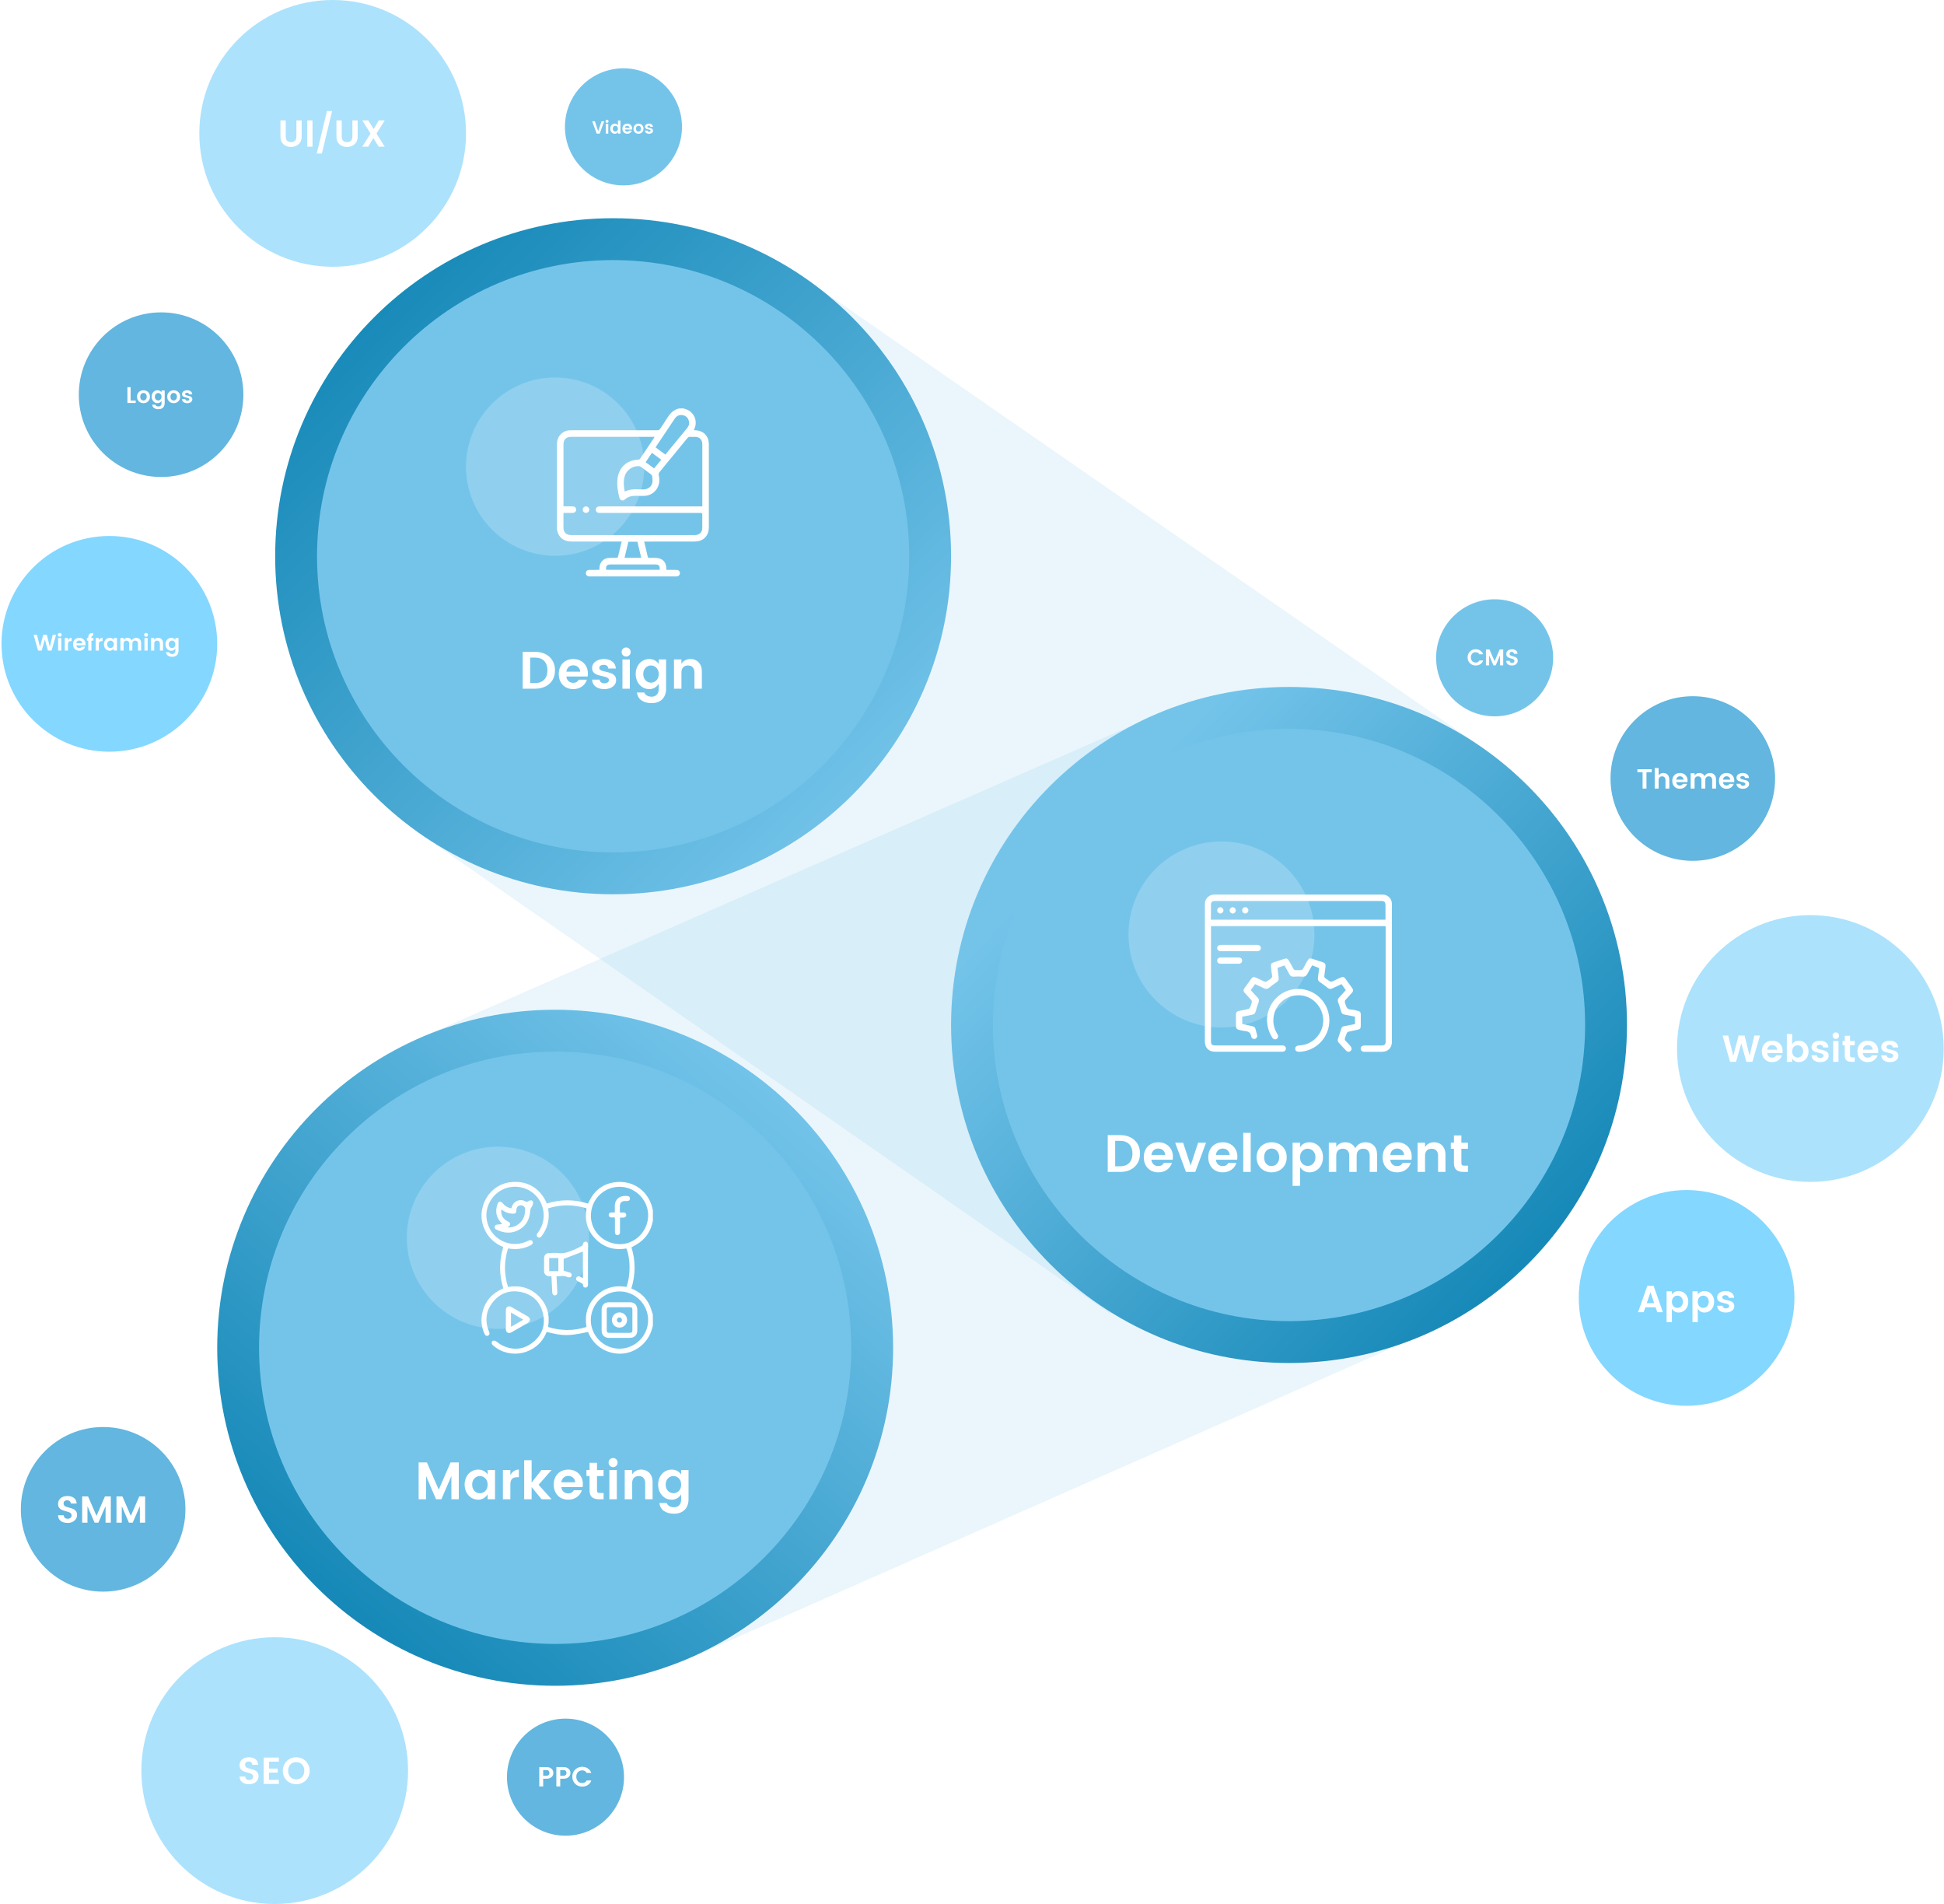 <svg xmlns="http://www.w3.org/2000/svg" width="774" height="758" viewBox="0 0 774 758" fill="none"><path d="M442.256 523.062L165.104 330.398L228.084 177.279L312.587 105.403L590.379 297.72L442.256 523.062Z" fill="#74C4EA" fill-opacity="0.15"></path><path d="M573.09 528.249L269.747 662.221L207.342 556.511L166.238 413.582L466.864 281.656L573.09 528.249Z" fill="#74C4EA" fill-opacity="0.15"></path><path d="M244.113 355.973C318.426 355.973 378.668 295.731 378.668 221.418C378.668 147.106 318.426 86.863 244.113 86.863C169.801 86.863 109.559 147.106 109.559 221.418C109.559 295.731 169.801 355.973 244.113 355.973Z" fill="url(#paint0_linear_1714_317)"></path><path d="M221.037 401.93C295.35 401.93 355.592 462.172 355.592 536.485C355.592 610.798 295.35 671.04 221.037 671.04C146.725 671.04 86.482 610.798 86.482 536.485C86.482 462.172 146.725 401.93 221.037 401.93Z" fill="url(#paint1_linear_1714_317)"></path><path d="M513.225 542.552C587.537 542.552 647.78 482.31 647.78 407.997C647.78 333.684 587.537 273.442 513.225 273.442C438.912 273.442 378.67 333.684 378.67 407.997C378.67 482.31 438.912 542.552 513.225 542.552Z" fill="url(#paint2_linear_1714_317)"></path><g filter="url(#filter0_d_1714_317)"><path d="M513.224 525.885C578.332 525.885 631.112 473.105 631.112 407.997C631.112 342.889 578.332 290.109 513.224 290.109C448.116 290.109 395.336 342.889 395.336 407.997C395.336 473.105 448.116 525.885 513.224 525.885Z" fill="#74C4EA"></path></g><g filter="url(#filter1_d_1714_317)"><path d="M221.038 654.373C286.145 654.373 338.926 601.592 338.926 536.485C338.926 471.377 286.145 418.596 221.038 418.596C155.93 418.596 103.149 471.377 103.149 536.485C103.149 601.592 155.93 654.373 221.038 654.373Z" fill="#74C4EA"></path></g><g filter="url(#filter2_d_1714_317)"><path d="M244.114 339.306C309.222 339.306 362.002 286.526 362.002 221.418C362.002 156.31 309.222 103.53 244.114 103.53C179.006 103.53 126.226 156.31 126.226 221.418C126.226 286.526 179.006 339.306 244.114 339.306Z" fill="#74C4EA"></path></g><path d="M132.452 106.184C161.774 106.184 185.544 82.414 185.544 53.092C185.544 23.77 161.774 0 132.452 0C103.13 0 79.36 23.77 79.36 53.092C79.36 82.414 103.13 106.184 132.452 106.184Z" fill="#ACE2FC"></path><path d="M720.788 470.458C750.11 470.458 773.88 446.688 773.88 417.367C773.88 388.045 750.11 364.275 720.788 364.275C691.466 364.275 667.696 388.045 667.696 417.367C667.696 446.688 691.466 470.458 720.788 470.458Z" fill="#ACE2FC"></path><path d="M109.375 651.719C138.697 651.719 162.467 675.489 162.467 704.81C162.467 734.132 138.697 757.902 109.375 757.902C80.053 757.902 56.283 734.132 56.283 704.81C56.283 675.489 80.053 651.719 109.375 651.719Z" fill="#ACE2FC"></path><path d="M64.138 189.866C82.233 189.866 96.901 175.197 96.901 157.102C96.901 139.007 82.233 124.338 64.138 124.338C46.043 124.338 31.374 139.007 31.374 157.102C31.374 175.197 46.043 189.866 64.138 189.866Z" fill="#62B6DF"></path><path d="M673.986 342.658C692.081 342.658 706.75 327.989 706.75 309.895C706.75 291.8 692.081 277.131 673.986 277.131C655.891 277.131 641.223 291.8 641.223 309.895C641.223 327.989 655.891 342.658 673.986 342.658Z" fill="#62B6DF"></path><path d="M43.544 299.225C67.257 299.225 86.481 280.002 86.481 256.288C86.481 232.575 67.257 213.351 43.544 213.351C19.83 213.351 0.606 232.575 0.606 256.288C0.606 280.002 19.83 299.225 43.544 299.225Z" fill="#84D7FF"></path><path d="M671.514 559.582C695.228 559.582 714.451 540.358 714.451 516.645C714.451 492.931 695.228 473.708 671.514 473.708C647.801 473.708 628.577 492.931 628.577 516.645C628.577 540.358 647.801 559.582 671.514 559.582Z" fill="#84D7FF"></path><path d="M41.061 568.036C59.155 568.036 73.824 582.705 73.824 600.8C73.824 618.895 59.155 633.564 41.061 633.564C22.966 633.564 8.297 618.895 8.297 600.8C8.297 582.705 22.966 568.036 41.061 568.036Z" fill="#62B6DF"></path><path d="M248.23 73.792C261.098 73.792 271.53 63.36 271.53 50.492C271.53 37.623 261.098 27.192 248.23 27.192C235.362 27.192 224.93 37.623 224.93 50.492C224.93 63.36 235.362 73.792 248.23 73.792Z" fill="#74C4EA"></path><path d="M595.085 285.146C607.954 285.146 618.385 274.715 618.385 261.846C618.385 248.978 607.954 238.546 595.085 238.546C582.217 238.546 571.785 248.978 571.785 261.846C571.785 274.715 582.217 285.146 595.085 285.146Z" fill="#74C4EA"></path><path d="M225.152 684.112C238.02 684.112 248.452 694.543 248.452 707.412C248.452 720.28 238.02 730.712 225.152 730.712C212.283 730.712 201.852 720.28 201.852 707.412C201.852 694.543 212.283 684.112 225.152 684.112Z" fill="#62B6DF"></path><path d="M220.97 266.827C220.97 268.297 220.641 269.585 219.983 270.691C219.325 271.783 218.401 272.63 217.211 273.232C216.021 273.834 214.649 274.135 213.095 274.135H208.118V259.477H213.095C214.649 259.477 216.021 259.785 217.211 260.401C218.401 261.003 219.325 261.857 219.983 262.963C220.641 264.069 220.97 265.357 220.97 266.827ZM213.095 271.888C214.635 271.888 215.832 271.433 216.686 270.523C217.54 269.613 217.967 268.381 217.967 266.827C217.967 265.273 217.54 264.041 216.686 263.131C215.832 262.221 214.635 261.766 213.095 261.766H211.079V271.888H213.095ZM234.067 268.15C234.067 268.556 234.039 268.934 233.983 269.284H225.499C225.569 270.04 225.849 270.649 226.339 271.111C226.829 271.573 227.452 271.804 228.208 271.804C228.796 271.804 229.265 271.692 229.615 271.468C229.965 271.244 230.252 270.936 230.476 270.544H233.668C233.332 271.65 232.681 272.553 231.715 273.253C230.749 273.953 229.58 274.303 228.208 274.303C227.102 274.303 226.115 274.058 225.247 273.568C224.379 273.064 223.7 272.364 223.21 271.468C222.72 270.558 222.475 269.501 222.475 268.297C222.475 267.093 222.72 266.043 223.21 265.147C223.7 264.251 224.379 263.558 225.247 263.068C226.129 262.578 227.13 262.333 228.25 262.333C229.37 262.333 230.364 262.571 231.232 263.047C232.114 263.523 232.807 264.202 233.311 265.084C233.815 265.952 234.067 266.974 234.067 268.15ZM231.001 267.373C230.959 266.603 230.672 265.987 230.14 265.525C229.622 265.063 228.978 264.832 228.208 264.832C227.494 264.832 226.885 265.063 226.381 265.525C225.891 265.987 225.597 266.603 225.499 267.373H231.001ZM240.556 262.333C241.886 262.333 242.978 262.676 243.832 263.362C244.686 264.034 245.141 264.951 245.197 266.113H242.173C242.089 265.133 241.487 264.643 240.367 264.643C239.807 264.643 239.373 264.755 239.065 264.979C238.757 265.203 238.603 265.497 238.603 265.861C238.603 266.169 238.715 266.414 238.939 266.596C239.163 266.778 239.436 266.925 239.758 267.037C240.094 267.135 240.57 267.254 241.186 267.394C242.04 267.576 242.74 267.772 243.286 267.982C243.846 268.178 244.322 268.5 244.714 268.948C245.106 269.382 245.302 269.984 245.302 270.754C245.302 271.454 245.099 272.07 244.693 272.602C244.287 273.134 243.727 273.554 243.013 273.862C242.299 274.156 241.494 274.303 240.598 274.303C239.198 274.303 238.057 273.981 237.175 273.337C236.293 272.679 235.81 271.741 235.726 270.523H238.75C238.806 270.999 238.995 271.363 239.317 271.615C239.639 271.867 240.073 271.993 240.619 271.993C241.165 271.993 241.606 271.874 241.942 271.636C242.278 271.384 242.446 271.069 242.446 270.691C242.446 270.383 242.334 270.138 242.11 269.956C241.886 269.76 241.606 269.613 241.27 269.515C240.934 269.403 240.451 269.277 239.821 269.137C238.967 268.955 238.267 268.766 237.721 268.57C237.189 268.374 236.727 268.066 236.335 267.646C235.943 267.212 235.747 266.631 235.747 265.903C235.747 265.259 235.936 264.664 236.314 264.118C236.692 263.572 237.245 263.138 237.973 262.816C238.701 262.494 239.562 262.333 240.556 262.333ZM247.506 259.54C247.506 259.036 247.681 258.609 248.031 258.259C248.381 257.909 248.801 257.734 249.291 257.734C249.795 257.734 250.222 257.909 250.572 258.259C250.922 258.609 251.097 259.036 251.097 259.54C251.097 260.044 250.922 260.471 250.572 260.821C250.222 261.171 249.795 261.346 249.291 261.346C248.801 261.346 248.381 261.171 248.031 260.821C247.681 260.471 247.506 260.044 247.506 259.54ZM250.782 262.501V274.135H247.821V262.501H250.782ZM258.51 262.333C259.336 262.333 260.071 262.508 260.715 262.858C261.359 263.208 261.877 263.691 262.269 264.307V262.501H265.209V274.219C265.209 275.297 264.992 276.263 264.558 277.117C264.138 277.971 263.494 278.643 262.626 279.133C261.772 279.637 260.715 279.889 259.455 279.889C257.789 279.889 256.431 279.518 255.381 278.776C254.345 278.048 253.757 277.005 253.617 275.647H256.515C256.697 276.165 257.047 276.571 257.565 276.865C258.083 277.173 258.713 277.327 259.455 277.327C260.281 277.327 260.953 277.068 261.471 276.55C262.003 276.032 262.269 275.255 262.269 274.219V272.182C261.863 272.84 261.338 273.358 260.694 273.736C260.064 274.114 259.336 274.303 258.51 274.303C257.516 274.303 256.606 274.051 255.78 273.547C254.968 273.029 254.317 272.315 253.827 271.405C253.351 270.495 253.113 269.459 253.113 268.297C253.113 267.135 253.351 266.106 253.827 265.21C254.317 264.3 254.968 263.593 255.78 263.089C256.606 262.585 257.516 262.333 258.51 262.333ZM259.182 264.895C258.664 264.895 258.167 265.028 257.691 265.294C257.229 265.56 256.851 265.952 256.557 266.47C256.263 266.974 256.116 267.583 256.116 268.297C256.116 269.011 256.263 269.634 256.557 270.166C256.851 270.684 257.229 271.076 257.691 271.342C258.167 271.608 258.664 271.741 259.182 271.741C259.714 271.741 260.211 271.608 260.673 271.342C261.149 271.076 261.534 270.684 261.828 270.166C262.122 269.648 262.269 269.032 262.269 268.318C262.269 267.604 262.122 266.988 261.828 266.47C261.534 265.952 261.149 265.56 260.673 265.294C260.211 265.028 259.714 264.895 259.182 264.895ZM274.922 262.333C275.79 262.333 276.56 262.529 277.232 262.921C277.918 263.299 278.457 263.866 278.849 264.622C279.241 265.364 279.437 266.253 279.437 267.289V274.135H276.497V267.709C276.497 266.799 276.266 266.106 275.804 265.63C275.342 265.14 274.712 264.895 273.914 264.895C273.116 264.895 272.479 265.14 272.003 265.63C271.541 266.106 271.31 266.799 271.31 267.709V274.135H268.349V262.501H271.31V264.244C271.674 263.628 272.164 263.159 272.78 262.837C273.41 262.501 274.124 262.333 274.922 262.333Z" fill="white"></path><path d="M453.896 459.184C453.896 460.654 453.567 461.942 452.909 463.048C452.251 464.14 451.327 464.987 450.137 465.589C448.947 466.191 447.575 466.492 446.021 466.492H441.044V451.834H446.021C447.575 451.834 448.947 452.142 450.137 452.758C451.327 453.36 452.251 454.214 452.909 455.32C453.567 456.426 453.896 457.714 453.896 459.184ZM446.021 464.245C447.561 464.245 448.758 463.79 449.612 462.88C450.466 461.97 450.893 460.738 450.893 459.184C450.893 457.63 450.466 456.398 449.612 455.488C448.758 454.578 447.561 454.123 446.021 454.123H444.005V464.245H446.021ZM466.993 460.507C466.993 460.913 466.965 461.291 466.909 461.641H458.425C458.495 462.397 458.775 463.006 459.265 463.468C459.755 463.93 460.378 464.161 461.134 464.161C461.722 464.161 462.191 464.049 462.541 463.825C462.891 463.601 463.178 463.293 463.402 462.901H466.594C466.258 464.007 465.607 464.91 464.641 465.61C463.675 466.31 462.506 466.66 461.134 466.66C460.028 466.66 459.041 466.415 458.173 465.925C457.305 465.421 456.626 464.721 456.136 463.825C455.646 462.915 455.401 461.858 455.401 460.654C455.401 459.45 455.646 458.4 456.136 457.504C456.626 456.608 457.305 455.915 458.173 455.425C459.055 454.935 460.056 454.69 461.176 454.69C462.296 454.69 463.29 454.928 464.158 455.404C465.04 455.88 465.733 456.559 466.237 457.441C466.741 458.309 466.993 459.331 466.993 460.507ZM463.927 459.73C463.885 458.96 463.598 458.344 463.066 457.882C462.548 457.42 461.904 457.189 461.134 457.189C460.42 457.189 459.811 457.42 459.307 457.882C458.817 458.344 458.523 458.96 458.425 459.73H463.927ZM474.049 463.951L477.031 454.858H480.181L475.897 466.492H472.18L467.896 454.858H471.046L474.049 463.951ZM492.668 460.507C492.668 460.913 492.64 461.291 492.584 461.641H484.1C484.17 462.397 484.45 463.006 484.94 463.468C485.43 463.93 486.053 464.161 486.809 464.161C487.397 464.161 487.866 464.049 488.216 463.825C488.566 463.601 488.853 463.293 489.077 462.901H492.269C491.933 464.007 491.282 464.91 490.316 465.61C489.35 466.31 488.181 466.66 486.809 466.66C485.703 466.66 484.716 466.415 483.848 465.925C482.98 465.421 482.301 464.721 481.811 463.825C481.321 462.915 481.076 461.858 481.076 460.654C481.076 459.45 481.321 458.4 481.811 457.504C482.301 456.608 482.98 455.915 483.848 455.425C484.73 454.935 485.731 454.69 486.851 454.69C487.971 454.69 488.965 454.928 489.833 455.404C490.715 455.88 491.408 456.559 491.912 457.441C492.416 458.309 492.668 459.331 492.668 460.507ZM489.602 459.73C489.56 458.96 489.273 458.344 488.741 457.882C488.223 457.42 487.579 457.189 486.809 457.189C486.095 457.189 485.486 457.42 484.982 457.882C484.492 458.344 484.198 458.96 484.1 459.73H489.602ZM497.961 450.952V466.492H495V450.952H497.961ZM506.319 454.69C507.425 454.69 508.433 454.935 509.343 455.425C510.253 455.915 510.974 456.615 511.506 457.525C512.038 458.421 512.304 459.464 512.304 460.654C512.304 461.844 512.038 462.894 511.506 463.804C510.974 464.714 510.246 465.421 509.322 465.925C508.412 466.415 507.397 466.66 506.277 466.66C505.171 466.66 504.163 466.415 503.253 465.925C502.343 465.421 501.622 464.714 501.09 463.804C500.572 462.894 500.313 461.844 500.313 460.654C500.313 459.464 500.579 458.421 501.111 457.525C501.643 456.615 502.364 455.915 503.274 455.425C504.184 454.935 505.199 454.69 506.319 454.69ZM506.298 457.189C505.458 457.189 504.751 457.49 504.177 458.092C503.603 458.694 503.316 459.555 503.316 460.675C503.316 461.431 503.449 462.075 503.715 462.607C503.995 463.125 504.359 463.517 504.807 463.783C505.255 464.035 505.745 464.161 506.277 464.161C506.795 464.161 507.285 464.028 507.747 463.762C508.209 463.496 508.58 463.104 508.86 462.586C509.154 462.054 509.301 461.417 509.301 460.675C509.301 459.919 509.161 459.282 508.881 458.764C508.601 458.232 508.23 457.84 507.768 457.588C507.32 457.322 506.83 457.189 506.298 457.189ZM521.345 454.69C522.339 454.69 523.249 454.942 524.075 455.446C524.901 455.95 525.552 456.657 526.028 457.567C526.504 458.463 526.742 459.492 526.742 460.654C526.742 461.816 526.504 462.859 526.028 463.783C525.552 464.693 524.901 465.4 524.075 465.904C523.249 466.408 522.339 466.66 521.345 466.66C520.505 466.66 519.77 466.471 519.14 466.093C518.524 465.715 518.013 465.197 517.607 464.539V472.036H514.646V454.858H517.607V456.664C517.985 456.048 518.489 455.565 519.119 455.215C519.763 454.865 520.505 454.69 521.345 454.69ZM520.673 457.252C520.141 457.252 519.637 457.385 519.161 457.651C518.699 457.917 518.321 458.309 518.027 458.827C517.747 459.345 517.607 459.961 517.607 460.675C517.607 461.389 517.747 462.005 518.027 462.523C518.321 463.041 518.699 463.433 519.161 463.699C519.637 463.965 520.141 464.098 520.673 464.098C521.205 464.098 521.702 463.965 522.164 463.699C522.64 463.433 523.018 463.041 523.298 462.523C523.592 461.991 523.739 461.368 523.739 460.654C523.739 459.94 523.592 459.324 523.298 458.806C523.018 458.288 522.64 457.903 522.164 457.651C521.702 457.385 521.205 457.252 520.673 457.252ZM543.658 454.69C545.044 454.69 546.157 455.124 546.997 455.992C547.851 456.86 548.278 458.078 548.278 459.646V466.492H545.338V460.066C545.338 459.156 545.107 458.463 544.645 457.987C544.183 457.497 543.553 457.252 542.755 457.252C541.957 457.252 541.32 457.497 540.844 457.987C540.382 458.463 540.151 459.156 540.151 460.066V466.492H537.211V460.066C537.211 459.156 536.98 458.463 536.518 457.987C536.056 457.497 535.426 457.252 534.628 457.252C533.83 457.252 533.193 457.497 532.717 457.987C532.255 458.463 532.024 459.156 532.024 460.066V466.492H529.063V454.858H532.024V456.601C532.388 455.985 532.878 455.516 533.494 455.194C534.124 454.858 534.838 454.69 535.636 454.69C536.518 454.69 537.302 454.893 537.988 455.299C538.688 455.705 539.227 456.286 539.605 457.042C540.011 456.314 540.564 455.74 541.264 455.32C541.978 454.9 542.776 454.69 543.658 454.69ZM562.087 460.507C562.087 460.913 562.059 461.291 562.003 461.641H553.519C553.589 462.397 553.869 463.006 554.359 463.468C554.849 463.93 555.472 464.161 556.228 464.161C556.816 464.161 557.285 464.049 557.635 463.825C557.985 463.601 558.272 463.293 558.496 462.901H561.688C561.352 464.007 560.701 464.91 559.735 465.61C558.769 466.31 557.6 466.66 556.228 466.66C555.122 466.66 554.135 466.415 553.267 465.925C552.399 465.421 551.72 464.721 551.23 463.825C550.74 462.915 550.495 461.858 550.495 460.654C550.495 459.45 550.74 458.4 551.23 457.504C551.72 456.608 552.399 455.915 553.267 455.425C554.149 454.935 555.15 454.69 556.27 454.69C557.39 454.69 558.384 454.928 559.252 455.404C560.134 455.88 560.827 456.559 561.331 457.441C561.835 458.309 562.087 459.331 562.087 460.507ZM559.021 459.73C558.979 458.96 558.692 458.344 558.16 457.882C557.642 457.42 556.998 457.189 556.228 457.189C555.514 457.189 554.905 457.42 554.401 457.882C553.911 458.344 553.617 458.96 553.519 459.73H559.021ZM570.992 454.69C571.86 454.69 572.63 454.886 573.302 455.278C573.988 455.656 574.527 456.223 574.919 456.979C575.311 457.721 575.507 458.61 575.507 459.646V466.492H572.567V460.066C572.567 459.156 572.336 458.463 571.874 457.987C571.412 457.497 570.782 457.252 569.984 457.252C569.186 457.252 568.549 457.497 568.073 457.987C567.611 458.463 567.38 459.156 567.38 460.066V466.492H564.419V454.858H567.38V456.601C567.744 455.985 568.234 455.516 568.85 455.194C569.48 454.858 570.194 454.69 570.992 454.69ZM584.471 464.014V466.492H582.602C581.412 466.492 580.495 466.219 579.851 465.673C579.207 465.127 578.885 464.224 578.885 462.964V457.273H577.646V454.858H578.885V451.981H581.846V454.858H584.45V457.273H581.846V462.964C581.846 463.342 581.937 463.615 582.119 463.783C582.301 463.937 582.616 464.014 583.064 464.014H584.471Z" fill="white"></path><path d="M182.661 582.13V596.788H179.721V587.527L175.731 596.788H173.61L169.641 587.569V596.788H166.68V582.13H169.977L174.681 592.987L179.385 582.13H182.661ZM190.392 584.986C191.218 584.986 191.953 585.161 192.597 585.511C193.241 585.861 193.759 586.344 194.151 586.96V585.154H197.091V596.788H194.151V594.835C193.745 595.493 193.22 596.011 192.576 596.389C191.946 596.767 191.218 596.956 190.392 596.956C189.398 596.956 188.488 596.704 187.662 596.2C186.85 595.682 186.199 594.968 185.709 594.058C185.233 593.148 184.995 592.112 184.995 590.95C184.995 589.788 185.233 588.759 185.709 587.863C186.199 586.953 186.85 586.246 187.662 585.742C188.488 585.238 189.398 584.986 190.392 584.986ZM191.064 587.548C190.546 587.548 190.049 587.681 189.573 587.947C189.111 588.213 188.733 588.605 188.439 589.123C188.145 589.627 187.998 590.236 187.998 590.95C187.998 591.664 188.145 592.287 188.439 592.819C188.733 593.337 189.111 593.729 189.573 593.995C190.049 594.261 190.546 594.394 191.064 594.394C191.596 594.394 192.093 594.261 192.555 593.995C193.031 593.729 193.416 593.337 193.71 592.819C194.004 592.301 194.151 591.685 194.151 590.971C194.151 590.257 194.004 589.641 193.71 589.123C193.416 588.605 193.031 588.213 192.555 587.947C192.093 587.681 191.596 587.548 191.064 587.548ZM203.192 587.212C203.556 586.512 204.025 585.966 204.599 585.574C205.187 585.182 205.852 584.986 206.594 584.986V588.01H205.859C204.977 588.01 204.312 588.234 203.864 588.682C203.416 589.116 203.192 589.872 203.192 590.95V596.788H200.231V585.154H203.192V587.212ZM214.433 591.034L219.599 596.788H215.651L211.661 591.937V596.788H208.7V581.248H211.661V590.131L215.588 585.154H219.599L214.433 591.034ZM232.065 590.803C232.065 591.209 232.037 591.587 231.981 591.937H223.497C223.567 592.693 223.847 593.302 224.337 593.764C224.827 594.226 225.45 594.457 226.206 594.457C226.794 594.457 227.263 594.345 227.613 594.121C227.963 593.897 228.25 593.589 228.474 593.197H231.666C231.33 594.303 230.679 595.206 229.713 595.906C228.747 596.606 227.578 596.956 226.206 596.956C225.1 596.956 224.113 596.711 223.245 596.221C222.377 595.717 221.698 595.017 221.208 594.121C220.718 593.211 220.473 592.154 220.473 590.95C220.473 589.746 220.718 588.696 221.208 587.8C221.698 586.904 222.377 586.211 223.245 585.721C224.127 585.231 225.128 584.986 226.248 584.986C227.368 584.986 228.362 585.224 229.23 585.7C230.112 586.176 230.805 586.855 231.309 587.737C231.813 588.605 232.065 589.627 232.065 590.803ZM228.999 590.026C228.957 589.256 228.67 588.64 228.138 588.178C227.62 587.716 226.976 587.485 226.206 587.485C225.492 587.485 224.883 587.716 224.379 588.178C223.889 588.64 223.595 589.256 223.497 590.026H228.999ZM240.319 594.31V596.788H238.45C237.26 596.788 236.343 596.515 235.699 595.969C235.055 595.423 234.733 594.52 234.733 593.26V587.569H233.494V585.154H234.733V582.277H237.694V585.154H240.298V587.569H237.694V593.26C237.694 593.638 237.785 593.911 237.967 594.079C238.149 594.233 238.464 594.31 238.912 594.31H240.319ZM242.305 582.193C242.305 581.689 242.48 581.262 242.83 580.912C243.18 580.562 243.6 580.387 244.09 580.387C244.594 580.387 245.021 580.562 245.371 580.912C245.721 581.262 245.896 581.689 245.896 582.193C245.896 582.697 245.721 583.124 245.371 583.474C245.021 583.824 244.594 583.999 244.09 583.999C243.6 583.999 243.18 583.824 242.83 583.474C242.48 583.124 242.305 582.697 242.305 582.193ZM245.581 585.154V596.788H242.62V585.154H245.581ZM255.305 584.986C256.173 584.986 256.943 585.182 257.615 585.574C258.301 585.952 258.84 586.519 259.232 587.275C259.624 588.017 259.82 588.906 259.82 589.942V596.788H256.88V590.362C256.88 589.452 256.649 588.759 256.187 588.283C255.725 587.793 255.095 587.548 254.297 587.548C253.499 587.548 252.862 587.793 252.386 588.283C251.924 588.759 251.693 589.452 251.693 590.362V596.788H248.732V585.154H251.693V586.897C252.057 586.281 252.547 585.812 253.163 585.49C253.793 585.154 254.507 584.986 255.305 584.986ZM267.44 584.986C268.266 584.986 269.001 585.161 269.645 585.511C270.289 585.861 270.807 586.344 271.199 586.96V585.154H274.139V596.872C274.139 597.95 273.922 598.916 273.488 599.77C273.068 600.624 272.424 601.296 271.556 601.786C270.702 602.29 269.645 602.542 268.385 602.542C266.719 602.542 265.361 602.171 264.311 601.429C263.275 600.701 262.687 599.658 262.547 598.3H265.445C265.627 598.818 265.977 599.224 266.495 599.518C267.013 599.826 267.643 599.98 268.385 599.98C269.211 599.98 269.883 599.721 270.401 599.203C270.933 598.685 271.199 597.908 271.199 596.872V594.835C270.793 595.493 270.268 596.011 269.624 596.389C268.994 596.767 268.266 596.956 267.44 596.956C266.446 596.956 265.536 596.704 264.71 596.2C263.898 595.682 263.247 594.968 262.757 594.058C262.281 593.148 262.043 592.112 262.043 590.95C262.043 589.788 262.281 588.759 262.757 587.863C263.247 586.953 263.898 586.246 264.71 585.742C265.536 585.238 266.446 584.986 267.44 584.986ZM268.112 587.548C267.594 587.548 267.097 587.681 266.621 587.947C266.159 588.213 265.781 588.605 265.487 589.123C265.193 589.627 265.046 590.236 265.046 590.95C265.046 591.664 265.193 592.287 265.487 592.819C265.781 593.337 266.159 593.729 266.621 593.995C267.097 594.261 267.594 594.394 268.112 594.394C268.644 594.394 269.141 594.261 269.603 593.995C270.079 593.729 270.464 593.337 270.758 592.819C271.052 592.301 271.199 591.685 271.199 590.971C271.199 590.257 271.052 589.641 270.758 589.123C270.464 588.605 270.079 588.213 269.603 587.947C269.141 587.681 268.644 587.548 268.112 587.548Z" fill="white"></path><path d="M113.767 47.929V54.379C113.767 55.099 113.947 55.644 114.307 56.014C114.677 56.384 115.202 56.569 115.882 56.569C116.562 56.569 117.087 56.384 117.457 56.014C117.827 55.644 118.012 55.099 118.012 54.379V47.929H120.112V54.379C120.112 55.269 119.912 56.024 119.512 56.644C119.122 57.264 118.602 57.729 117.952 58.039C117.312 58.349 116.607 58.504 115.837 58.504C115.077 58.504 114.377 58.349 113.737 58.039C113.107 57.729 112.602 57.264 112.222 56.644C111.842 56.024 111.652 55.269 111.652 54.379V47.929H113.767ZM124.432 47.929V58.399H122.317V47.929H124.432ZM132.217 44.194L128.167 61.114H126.112L130.162 44.194H132.217ZM136.062 47.929V54.379C136.062 55.099 136.242 55.644 136.602 56.014C136.972 56.384 137.497 56.569 138.177 56.569C138.857 56.569 139.382 56.384 139.752 56.014C140.122 55.644 140.307 55.099 140.307 54.379V47.929H142.407V54.379C142.407 55.269 142.207 56.024 141.807 56.644C141.417 57.264 140.897 57.729 140.247 58.039C139.607 58.349 138.902 58.504 138.132 58.504C137.372 58.504 136.672 58.349 136.032 58.039C135.402 57.729 134.897 57.264 134.517 56.644C134.137 56.024 133.947 55.269 133.947 54.379V47.929H136.062ZM149.907 53.164L153.177 58.399H150.792L148.632 54.949L146.622 58.399H144.237L147.522 53.164L144.237 47.929H146.622L148.782 51.379L150.807 47.929H153.177L149.907 53.164Z" fill="white"></path><path d="M700.75 412.203L697.72 422.673H695.32L693.295 415.368L691.21 422.673H688.81L685.84 412.203H688.09L690.1 420.288L692.215 412.203H694.6L696.595 420.213L698.485 412.203H700.75ZM709.757 418.398C709.757 418.688 709.738 418.958 709.698 419.208H703.638C703.688 419.748 703.888 420.183 704.238 420.513C704.588 420.843 705.033 421.008 705.573 421.008C705.993 421.008 706.328 420.928 706.578 420.768C706.828 420.608 707.033 420.388 707.193 420.108H709.473C709.233 420.898 708.768 421.543 708.078 422.043C707.388 422.543 706.553 422.793 705.573 422.793C704.783 422.793 704.078 422.618 703.458 422.268C702.838 421.908 702.353 421.408 702.003 420.768C701.653 420.118 701.478 419.363 701.478 418.503C701.478 417.643 701.653 416.893 702.003 416.253C702.353 415.613 702.838 415.118 703.458 414.768C704.088 414.418 704.803 414.243 705.603 414.243C706.403 414.243 707.113 414.413 707.733 414.753C708.363 415.093 708.858 415.578 709.218 416.208C709.578 416.828 709.757 417.558 709.757 418.398ZM707.568 417.843C707.538 417.293 707.333 416.853 706.953 416.523C706.583 416.193 706.123 416.028 705.573 416.028C705.063 416.028 704.628 416.193 704.268 416.523C703.918 416.853 703.708 417.293 703.638 417.843H707.568ZM716.208 414.243C716.918 414.243 717.568 414.423 718.158 414.783C718.748 415.143 719.213 415.648 719.553 416.298C719.893 416.938 720.063 417.673 720.063 418.503C720.063 419.333 719.893 420.078 719.553 420.738C719.213 421.388 718.748 421.893 718.158 422.253C717.568 422.613 716.918 422.793 716.208 422.793C715.608 422.793 715.083 422.658 714.633 422.388C714.193 422.118 713.828 421.748 713.538 421.278V422.673H711.423V411.573H713.538V415.653C713.808 415.213 714.168 414.868 714.618 414.618C715.078 414.368 715.608 414.243 716.208 414.243ZM715.728 416.073C715.348 416.073 714.988 416.168 714.648 416.358C714.318 416.548 714.048 416.828 713.838 417.198C713.638 417.568 713.538 418.008 713.538 418.518C713.538 419.028 713.638 419.468 713.838 419.838C714.048 420.208 714.318 420.488 714.648 420.678C714.988 420.868 715.348 420.963 715.728 420.963C716.108 420.963 716.463 420.868 716.793 420.678C717.133 420.488 717.403 420.208 717.603 419.838C717.813 419.458 717.918 419.013 717.918 418.503C717.918 417.993 717.813 417.553 717.603 417.183C717.403 416.813 717.133 416.538 716.793 416.358C716.463 416.168 716.108 416.073 715.728 416.073ZM724.691 414.243C725.641 414.243 726.421 414.488 727.031 414.978C727.641 415.458 727.966 416.113 728.006 416.943H725.846C725.786 416.243 725.356 415.893 724.556 415.893C724.156 415.893 723.846 415.973 723.626 416.133C723.406 416.293 723.296 416.503 723.296 416.763C723.296 416.983 723.376 417.158 723.536 417.288C723.696 417.418 723.891 417.523 724.121 417.603C724.361 417.673 724.701 417.758 725.141 417.858C725.751 417.988 726.251 418.128 726.641 418.278C727.041 418.418 727.381 418.648 727.661 418.968C727.941 419.278 728.081 419.708 728.081 420.258C728.081 420.758 727.936 421.198 727.646 421.578C727.356 421.958 726.956 422.258 726.446 422.478C725.936 422.688 725.361 422.793 724.721 422.793C723.721 422.793 722.906 422.563 722.276 422.103C721.646 421.633 721.301 420.963 721.241 420.093H723.401C723.441 420.433 723.576 420.693 723.806 420.873C724.036 421.053 724.346 421.143 724.736 421.143C725.126 421.143 725.441 421.058 725.681 420.888C725.921 420.708 726.041 420.483 726.041 420.213C726.041 419.993 725.961 419.818 725.801 419.688C725.641 419.548 725.441 419.443 725.201 419.373C724.961 419.293 724.616 419.203 724.166 419.103C723.556 418.973 723.056 418.838 722.666 418.698C722.286 418.558 721.956 418.338 721.676 418.038C721.396 417.728 721.256 417.313 721.256 416.793C721.256 416.333 721.391 415.908 721.661 415.518C721.931 415.128 722.326 414.818 722.846 414.588C723.366 414.358 723.981 414.243 724.691 414.243ZM729.655 412.248C729.655 411.888 729.78 411.583 730.03 411.333C730.28 411.083 730.58 410.958 730.93 410.958C731.29 410.958 731.595 411.083 731.845 411.333C732.095 411.583 732.22 411.888 732.22 412.248C732.22 412.608 732.095 412.913 731.845 413.163C731.595 413.413 731.29 413.538 730.93 413.538C730.58 413.538 730.28 413.413 730.03 413.163C729.78 412.913 729.655 412.608 729.655 412.248ZM731.995 414.363V422.673H729.88V414.363H731.995ZM738.475 420.903V422.673H737.14C736.29 422.673 735.635 422.478 735.175 422.088C734.715 421.698 734.485 421.053 734.485 420.153V416.088H733.6V414.363H734.485V412.308H736.6V414.363H738.46V416.088H736.6V420.153C736.6 420.423 736.665 420.618 736.795 420.738C736.925 420.848 737.15 420.903 737.47 420.903H738.475ZM747.814 418.398C747.814 418.688 747.794 418.958 747.754 419.208H741.694C741.744 419.748 741.944 420.183 742.294 420.513C742.644 420.843 743.089 421.008 743.629 421.008C744.049 421.008 744.384 420.928 744.634 420.768C744.884 420.608 745.089 420.388 745.249 420.108H747.529C747.289 420.898 746.824 421.543 746.134 422.043C745.444 422.543 744.609 422.793 743.629 422.793C742.839 422.793 742.134 422.618 741.514 422.268C740.894 421.908 740.409 421.408 740.059 420.768C739.709 420.118 739.534 419.363 739.534 418.503C739.534 417.643 739.709 416.893 740.059 416.253C740.409 415.613 740.894 415.118 741.514 414.768C742.144 414.418 742.859 414.243 743.659 414.243C744.459 414.243 745.169 414.413 745.789 414.753C746.419 415.093 746.914 415.578 747.274 416.208C747.634 416.828 747.814 417.558 747.814 418.398ZM745.624 417.843C745.594 417.293 745.389 416.853 745.009 416.523C744.639 416.193 744.179 416.028 743.629 416.028C743.119 416.028 742.684 416.193 742.324 416.523C741.974 416.853 741.764 417.293 741.694 417.843H745.624ZM752.449 414.243C753.399 414.243 754.179 414.488 754.789 414.978C755.399 415.458 755.724 416.113 755.764 416.943H753.604C753.544 416.243 753.114 415.893 752.314 415.893C751.914 415.893 751.604 415.973 751.384 416.133C751.164 416.293 751.054 416.503 751.054 416.763C751.054 416.983 751.134 417.158 751.294 417.288C751.454 417.418 751.649 417.523 751.879 417.603C752.119 417.673 752.459 417.758 752.899 417.858C753.509 417.988 754.009 418.128 754.399 418.278C754.799 418.418 755.139 418.648 755.419 418.968C755.699 419.278 755.839 419.708 755.839 420.258C755.839 420.758 755.694 421.198 755.404 421.578C755.114 421.958 754.714 422.258 754.204 422.478C753.694 422.688 753.119 422.793 752.479 422.793C751.479 422.793 750.664 422.563 750.034 422.103C749.404 421.633 749.059 420.963 748.999 420.093H751.159C751.199 420.433 751.334 420.693 751.564 420.873C751.794 421.053 752.104 421.143 752.494 421.143C752.884 421.143 753.199 421.058 753.439 420.888C753.679 420.708 753.799 420.483 753.799 420.213C753.799 419.993 753.719 419.818 753.559 419.688C753.399 419.548 753.199 419.443 752.959 419.373C752.719 419.293 752.374 419.203 751.924 419.103C751.314 418.973 750.814 418.838 750.424 418.698C750.044 418.558 749.714 418.338 749.434 418.038C749.154 417.728 749.014 417.313 749.014 416.793C749.014 416.333 749.149 415.908 749.419 415.518C749.689 415.128 750.084 414.818 750.604 414.588C751.124 414.358 751.739 414.243 752.449 414.243Z" fill="white"></path><path d="M102.949 707.073C102.949 707.633 102.794 708.153 102.484 708.633C102.184 709.113 101.749 709.498 101.179 709.788C100.619 710.078 99.964 710.223 99.214 710.223C98.064 710.223 97.139 709.958 96.439 709.428C95.739 708.888 95.389 708.133 95.389 707.163H97.639C97.679 707.613 97.829 707.958 98.089 708.198C98.359 708.428 98.734 708.543 99.214 708.543C99.694 708.543 100.074 708.418 100.354 708.168C100.634 707.918 100.774 707.593 100.774 707.193C100.774 706.873 100.674 706.613 100.474 706.413C100.284 706.213 100.044 706.058 99.754 705.948C99.474 705.838 99.074 705.713 98.554 705.573C97.884 705.403 97.339 705.228 96.919 705.048C96.499 704.868 96.139 704.588 95.839 704.208C95.539 703.818 95.389 703.293 95.389 702.633C95.389 702.003 95.544 701.453 95.854 700.983C96.174 700.503 96.614 700.138 97.174 699.888C97.734 699.628 98.369 699.498 99.079 699.498C100.169 699.498 101.044 699.748 101.704 700.248C102.364 700.738 102.724 701.488 102.784 702.498H100.474C100.434 702.098 100.284 701.783 100.024 701.553C99.764 701.313 99.429 701.193 99.019 701.193C98.589 701.193 98.239 701.303 97.969 701.523C97.709 701.733 97.579 702.058 97.579 702.498C97.579 702.828 97.674 703.098 97.864 703.308C98.064 703.508 98.309 703.663 98.599 703.773C98.889 703.883 99.289 704.003 99.799 704.133C100.469 704.303 101.014 704.478 101.434 704.658C101.854 704.838 102.209 705.123 102.499 705.513C102.799 705.893 102.949 706.413 102.949 707.073ZM107.09 701.238V703.983H110.57V705.603H107.09V708.498H111.02V710.118H104.975V699.618H111.02V701.238H107.09ZM117.948 699.498C118.938 699.498 119.838 699.728 120.648 700.188C121.468 700.648 122.113 701.288 122.583 702.108C123.063 702.918 123.303 703.833 123.303 704.853C123.303 705.883 123.063 706.808 122.583 707.628C122.113 708.438 121.468 709.073 120.648 709.533C119.828 709.993 118.928 710.223 117.948 710.223C116.968 710.223 116.068 709.993 115.248 709.533C114.428 709.073 113.778 708.438 113.298 707.628C112.828 706.808 112.593 705.883 112.593 704.853C112.593 703.833 112.828 702.918 113.298 702.108C113.778 701.288 114.428 700.648 115.248 700.188C116.068 699.728 116.968 699.498 117.948 699.498ZM117.948 701.433C117.318 701.433 116.758 701.573 116.268 701.853C115.788 702.133 115.413 702.533 115.143 703.053C114.873 703.573 114.738 704.173 114.738 704.853C114.738 705.533 114.873 706.133 115.143 706.653C115.413 707.173 115.788 707.578 116.268 707.868C116.758 708.148 117.318 708.288 117.948 708.288C118.578 708.288 119.133 708.148 119.613 707.868C120.093 707.578 120.468 707.178 120.738 706.668C121.008 706.148 121.143 705.543 121.143 704.853C121.143 704.163 121.008 703.563 120.738 703.053C120.468 702.533 120.093 702.133 119.613 701.853C119.133 701.573 118.578 701.433 117.948 701.433Z" fill="white"></path><path d="M52.009 159.451H54.034V160.418H50.734V154.109H52.009V159.451ZM57.134 155.338C57.611 155.338 58.044 155.443 58.436 155.654C58.828 155.865 59.138 156.167 59.367 156.558C59.596 156.944 59.711 157.393 59.711 157.905C59.711 158.418 59.596 158.87 59.367 159.261C59.138 159.653 58.825 159.957 58.427 160.174C58.035 160.385 57.598 160.491 57.116 160.491C56.64 160.491 56.206 160.385 55.815 160.174C55.423 159.957 55.112 159.653 54.883 159.261C54.66 158.87 54.549 158.418 54.549 157.905C54.549 157.393 54.663 156.944 54.892 156.558C55.121 156.167 55.432 155.865 55.824 155.654C56.215 155.443 56.652 155.338 57.134 155.338ZM57.125 156.414C56.764 156.414 56.459 156.543 56.212 156.802C55.965 157.062 55.842 157.432 55.842 157.914C55.842 158.24 55.899 158.517 56.013 158.746C56.134 158.969 56.291 159.138 56.483 159.252C56.676 159.361 56.887 159.415 57.116 159.415C57.339 159.415 57.55 159.358 57.749 159.243C57.948 159.129 58.108 158.96 58.228 158.737C58.355 158.508 58.418 158.234 58.418 157.914C58.418 157.589 58.358 157.315 58.237 157.092C58.117 156.863 57.957 156.694 57.758 156.585C57.565 156.471 57.354 156.414 57.125 156.414ZM62.69 155.338C63.045 155.338 63.362 155.413 63.639 155.564C63.916 155.715 64.139 155.923 64.308 156.188V155.41H65.573V160.455C65.573 160.919 65.48 161.335 65.293 161.702C65.112 162.07 64.835 162.359 64.462 162.57C64.094 162.787 63.639 162.895 63.096 162.895C62.379 162.895 61.795 162.736 61.343 162.416C60.897 162.103 60.644 161.654 60.583 161.069H61.831C61.909 161.292 62.06 161.467 62.283 161.594C62.506 161.726 62.777 161.793 63.096 161.793C63.452 161.793 63.741 161.681 63.964 161.458C64.193 161.235 64.308 160.901 64.308 160.455V159.578C64.133 159.861 63.907 160.084 63.63 160.247C63.359 160.409 63.045 160.491 62.69 160.491C62.262 160.491 61.87 160.382 61.514 160.165C61.165 159.942 60.885 159.635 60.674 159.243C60.469 158.852 60.366 158.406 60.366 157.905C60.366 157.405 60.469 156.962 60.674 156.576C60.885 156.185 61.165 155.88 61.514 155.663C61.87 155.446 62.262 155.338 62.69 155.338ZM62.979 156.441C62.756 156.441 62.542 156.498 62.337 156.613C62.138 156.727 61.976 156.896 61.849 157.119C61.722 157.336 61.659 157.598 61.659 157.905C61.659 158.213 61.722 158.481 61.849 158.71C61.976 158.933 62.138 159.102 62.337 159.216C62.542 159.331 62.756 159.388 62.979 159.388C63.208 159.388 63.422 159.331 63.621 159.216C63.826 159.102 63.992 158.933 64.118 158.71C64.245 158.487 64.308 158.222 64.308 157.914C64.308 157.607 64.245 157.342 64.118 157.119C63.992 156.896 63.826 156.727 63.621 156.613C63.422 156.498 63.208 156.441 62.979 156.441ZM69.167 155.338C69.643 155.338 70.077 155.443 70.469 155.654C70.861 155.865 71.171 156.167 71.4 156.558C71.629 156.944 71.743 157.393 71.743 157.905C71.743 158.418 71.629 158.87 71.4 159.261C71.171 159.653 70.858 159.957 70.46 160.174C70.068 160.385 69.631 160.491 69.149 160.491C68.673 160.491 68.239 160.385 67.847 160.174C67.456 159.957 67.145 159.653 66.916 159.261C66.693 158.87 66.582 158.418 66.582 157.905C66.582 157.393 66.696 156.944 66.925 156.558C67.154 156.167 67.465 155.865 67.856 155.654C68.248 155.443 68.685 155.338 69.167 155.338ZM69.158 156.414C68.796 156.414 68.492 156.543 68.245 156.802C67.998 157.062 67.874 157.432 67.874 157.914C67.874 158.24 67.932 158.517 68.046 158.746C68.167 158.969 68.323 159.138 68.516 159.252C68.709 159.361 68.92 159.415 69.149 159.415C69.372 159.415 69.583 159.358 69.782 159.243C69.981 159.129 70.14 158.96 70.261 158.737C70.388 158.508 70.451 158.234 70.451 157.914C70.451 157.589 70.391 157.315 70.27 157.092C70.149 156.863 69.99 156.694 69.791 156.585C69.598 156.471 69.387 156.414 69.158 156.414ZM74.542 155.338C75.114 155.338 75.584 155.486 75.952 155.781C76.32 156.07 76.515 156.465 76.54 156.965H75.238C75.202 156.543 74.942 156.332 74.46 156.332C74.219 156.332 74.032 156.381 73.9 156.477C73.767 156.573 73.701 156.7 73.701 156.857C73.701 156.989 73.749 157.095 73.846 157.173C73.942 157.251 74.059 157.315 74.198 157.363C74.343 157.405 74.548 157.456 74.813 157.517C75.18 157.595 75.482 157.679 75.717 157.77C75.958 157.854 76.163 157.993 76.332 158.186C76.5 158.372 76.585 158.632 76.585 158.963C76.585 159.264 76.497 159.53 76.323 159.759C76.148 159.988 75.907 160.168 75.599 160.301C75.292 160.427 74.945 160.491 74.56 160.491C73.957 160.491 73.466 160.352 73.086 160.075C72.707 159.792 72.499 159.388 72.462 158.864H73.764C73.788 159.068 73.87 159.225 74.008 159.334C74.147 159.442 74.334 159.496 74.569 159.496C74.804 159.496 74.994 159.445 75.138 159.343C75.283 159.234 75.355 159.099 75.355 158.936C75.355 158.803 75.307 158.698 75.211 158.619C75.114 158.535 74.994 158.472 74.849 158.43C74.704 158.381 74.496 158.327 74.225 158.267C73.858 158.189 73.556 158.107 73.321 158.023C73.092 157.938 72.893 157.806 72.725 157.625C72.556 157.438 72.472 157.188 72.472 156.875C72.472 156.598 72.553 156.341 72.716 156.106C72.878 155.871 73.116 155.685 73.43 155.546C73.743 155.407 74.114 155.338 74.542 155.338Z" fill="white"></path><path d="M22.351 252.667L20.525 258.977H19.079L17.858 254.574L16.602 258.977H15.155L13.366 252.667H14.722L15.933 257.539L17.207 252.667H18.645L19.847 257.494L20.986 252.667H22.351ZM23.007 252.694C23.007 252.477 23.082 252.293 23.233 252.142C23.384 251.992 23.564 251.916 23.775 251.916C23.992 251.916 24.176 251.992 24.327 252.142C24.477 252.293 24.553 252.477 24.553 252.694C24.553 252.911 24.477 253.095 24.327 253.245C24.176 253.396 23.992 253.471 23.775 253.471C23.564 253.471 23.384 253.396 23.233 253.245C23.082 253.095 23.007 252.911 23.007 252.694ZM24.417 253.968V258.977H23.143V253.968H24.417ZM27.048 254.854C27.205 254.553 27.407 254.318 27.654 254.149C27.907 253.98 28.193 253.896 28.512 253.896V255.198H28.196C27.816 255.198 27.53 255.294 27.337 255.487C27.144 255.674 27.048 255.999 27.048 256.463V258.977H25.773V253.968H27.048V254.854ZM34.057 256.4C34.057 256.575 34.045 256.738 34.021 256.888H30.369C30.399 257.214 30.519 257.476 30.73 257.675C30.941 257.874 31.209 257.973 31.535 257.973C31.788 257.973 31.99 257.925 32.14 257.828C32.291 257.732 32.415 257.599 32.511 257.431H33.885C33.74 257.907 33.46 258.296 33.044 258.597C32.629 258.898 32.125 259.049 31.535 259.049C31.059 259.049 30.634 258.943 30.26 258.732C29.886 258.516 29.594 258.214 29.383 257.828C29.172 257.437 29.067 256.982 29.067 256.463C29.067 255.945 29.172 255.493 29.383 255.107C29.594 254.722 29.886 254.423 30.26 254.212C30.64 254.002 31.071 253.896 31.553 253.896C32.035 253.896 32.463 253.999 32.837 254.203C33.216 254.408 33.514 254.701 33.731 255.08C33.948 255.454 34.057 255.894 34.057 256.4ZM32.737 256.066C32.719 255.734 32.595 255.469 32.366 255.27C32.143 255.071 31.866 254.972 31.535 254.972C31.227 254.972 30.965 255.071 30.748 255.27C30.537 255.469 30.411 255.734 30.369 256.066H32.737ZM37.203 255.008H36.407V258.977H35.142V255.008H34.599V253.968H35.142V253.688C35.142 253.085 35.302 252.646 35.621 252.368C35.94 252.091 36.444 251.952 37.131 251.952V253.019C36.865 253.019 36.679 253.07 36.57 253.173C36.462 253.275 36.407 253.447 36.407 253.688V253.968H37.203V255.008ZM39.354 254.854C39.511 254.553 39.713 254.318 39.96 254.149C40.213 253.98 40.499 253.896 40.819 253.896V255.198H40.502C40.123 255.198 39.837 255.294 39.644 255.487C39.451 255.674 39.354 255.999 39.354 256.463V258.977H38.08V253.968H39.354V254.854ZM43.697 253.896C44.052 253.896 44.368 253.971 44.646 254.122C44.923 254.273 45.146 254.481 45.315 254.746V253.968H46.58V258.977H45.315V258.136C45.14 258.419 44.914 258.642 44.637 258.805C44.365 258.968 44.052 259.049 43.697 259.049C43.269 259.049 42.877 258.94 42.521 258.723C42.172 258.5 41.892 258.193 41.681 257.801C41.476 257.41 41.373 256.964 41.373 256.463C41.373 255.963 41.476 255.52 41.681 255.135C41.892 254.743 42.172 254.438 42.521 254.222C42.877 254.005 43.269 253.896 43.697 253.896ZM43.986 254.999C43.763 254.999 43.549 255.056 43.344 255.171C43.145 255.285 42.982 255.454 42.856 255.677C42.729 255.894 42.666 256.156 42.666 256.463C42.666 256.771 42.729 257.039 42.856 257.268C42.982 257.491 43.145 257.66 43.344 257.774C43.549 257.889 43.763 257.946 43.986 257.946C44.215 257.946 44.429 257.889 44.628 257.774C44.833 257.66 44.998 257.491 45.125 257.268C45.251 257.045 45.315 256.78 45.315 256.472C45.315 256.165 45.251 255.9 45.125 255.677C44.998 255.454 44.833 255.285 44.628 255.171C44.429 255.056 44.215 254.999 43.986 254.999ZM54.215 253.896C54.811 253.896 55.291 254.083 55.652 254.457C56.02 254.83 56.203 255.355 56.203 256.03V258.977H54.938V256.21C54.938 255.819 54.839 255.52 54.64 255.315C54.441 255.104 54.169 254.999 53.826 254.999C53.483 254.999 53.208 255.104 53.003 255.315C52.804 255.52 52.705 255.819 52.705 256.21V258.977H51.44V256.21C51.44 255.819 51.34 255.52 51.141 255.315C50.942 255.104 50.671 254.999 50.328 254.999C49.984 254.999 49.71 255.104 49.505 255.315C49.306 255.52 49.207 255.819 49.207 256.21V258.977H47.932V253.968H49.207V254.719C49.363 254.454 49.574 254.252 49.839 254.113C50.111 253.968 50.418 253.896 50.761 253.896C51.141 253.896 51.479 253.983 51.774 254.158C52.075 254.333 52.307 254.583 52.47 254.909C52.645 254.595 52.883 254.348 53.184 254.167C53.492 253.986 53.835 253.896 54.215 253.896ZM57.375 252.694C57.375 252.477 57.45 252.293 57.601 252.142C57.752 251.992 57.932 251.916 58.143 251.916C58.36 251.916 58.544 251.992 58.695 252.142C58.845 252.293 58.921 252.477 58.921 252.694C58.921 252.911 58.845 253.095 58.695 253.245C58.544 253.396 58.36 253.471 58.143 253.471C57.932 253.471 57.752 253.396 57.601 253.245C57.45 253.095 57.375 252.911 57.375 252.694ZM58.785 253.968V258.977H57.511V253.968H58.785ZM62.971 253.896C63.344 253.896 63.676 253.98 63.965 254.149C64.26 254.312 64.493 254.556 64.661 254.881C64.83 255.201 64.914 255.584 64.914 256.03V258.977H63.649V256.21C63.649 255.819 63.549 255.52 63.35 255.315C63.152 255.104 62.88 254.999 62.537 254.999C62.193 254.999 61.919 255.104 61.714 255.315C61.515 255.52 61.416 255.819 61.416 256.21V258.977H60.141V253.968H61.416V254.719C61.573 254.454 61.783 254.252 62.049 254.113C62.32 253.968 62.627 253.896 62.971 253.896ZM68.195 253.896C68.55 253.896 68.867 253.971 69.144 254.122C69.421 254.273 69.644 254.481 69.813 254.746V253.968H71.078V259.013C71.078 259.477 70.985 259.893 70.798 260.26C70.617 260.628 70.34 260.917 69.966 261.128C69.599 261.345 69.144 261.454 68.601 261.454C67.884 261.454 67.3 261.294 66.848 260.974C66.402 260.661 66.148 260.212 66.088 259.627H67.336C67.414 259.85 67.565 260.025 67.788 260.152C68.011 260.284 68.282 260.351 68.601 260.351C68.957 260.351 69.246 260.239 69.469 260.016C69.698 259.793 69.813 259.459 69.813 259.013V258.136C69.638 258.419 69.412 258.642 69.135 258.805C68.864 258.968 68.55 259.049 68.195 259.049C67.767 259.049 67.375 258.94 67.019 258.723C66.67 258.5 66.39 258.193 66.179 257.801C65.974 257.41 65.871 256.964 65.871 256.463C65.871 255.963 65.974 255.52 66.179 255.135C66.39 254.743 66.67 254.438 67.019 254.222C67.375 254.005 67.767 253.896 68.195 253.896ZM68.484 254.999C68.261 254.999 68.047 255.056 67.842 255.171C67.643 255.285 67.48 255.454 67.354 255.677C67.227 255.894 67.164 256.156 67.164 256.463C67.164 256.771 67.227 257.039 67.354 257.268C67.48 257.491 67.643 257.66 67.842 257.774C68.047 257.889 68.261 257.946 68.484 257.946C68.713 257.946 68.927 257.889 69.126 257.774C69.331 257.66 69.496 257.491 69.623 257.268C69.749 257.045 69.813 256.78 69.813 256.472C69.813 256.165 69.749 255.9 69.623 255.677C69.496 255.454 69.331 255.285 69.126 255.171C68.927 255.056 68.713 254.999 68.484 254.999Z" fill="white"></path><path d="M657.627 306.189V307.381H655.541V313.895H653.995V307.381H651.92V306.189H657.627ZM662.275 307.69C662.731 307.69 663.136 307.793 663.489 307.999C663.85 308.198 664.133 308.496 664.339 308.893C664.546 309.283 664.649 309.751 664.649 310.295V313.895H663.103V310.516C663.103 310.038 662.982 309.674 662.739 309.423C662.496 309.166 662.165 309.037 661.745 309.037C661.326 309.037 660.991 309.166 660.74 309.423C660.498 309.674 660.376 310.038 660.376 310.516V313.895H658.819V305.725H660.376V308.695C660.567 308.371 660.825 308.124 661.149 307.955C661.48 307.778 661.855 307.69 662.275 307.69ZM671.911 310.748C671.911 310.962 671.897 311.16 671.867 311.344H667.407C667.444 311.742 667.591 312.062 667.849 312.305C668.106 312.548 668.434 312.669 668.831 312.669C669.14 312.669 669.387 312.61 669.571 312.492C669.755 312.375 669.906 312.213 670.023 312.007H671.702C671.525 312.588 671.183 313.063 670.675 313.431C670.167 313.799 669.552 313.983 668.831 313.983C668.25 313.983 667.731 313.854 667.274 313.596C666.818 313.331 666.461 312.963 666.204 312.492C665.946 312.014 665.817 311.458 665.817 310.825C665.817 310.192 665.946 309.64 666.204 309.169C666.461 308.698 666.818 308.334 667.274 308.076C667.738 307.819 668.264 307.69 668.853 307.69C669.442 307.69 669.965 307.815 670.421 308.065C670.885 308.316 671.249 308.673 671.514 309.136C671.779 309.593 671.911 310.13 671.911 310.748ZM670.299 310.34C670.277 309.935 670.126 309.611 669.847 309.368C669.574 309.125 669.236 309.004 668.831 309.004C668.456 309.004 668.136 309.125 667.871 309.368C667.613 309.611 667.458 309.935 667.407 310.34H670.299ZM680.81 307.69C681.538 307.69 682.124 307.918 682.565 308.375C683.014 308.831 683.239 309.471 683.239 310.295V313.895H681.693V310.516C681.693 310.038 681.572 309.674 681.329 309.423C681.086 309.166 680.755 309.037 680.335 309.037C679.916 309.037 679.581 309.166 679.33 309.423C679.088 309.674 678.966 310.038 678.966 310.516V313.895H677.421V310.516C677.421 310.038 677.299 309.674 677.056 309.423C676.813 309.166 676.482 309.037 676.063 309.037C675.643 309.037 675.308 309.166 675.058 309.423C674.815 309.674 674.694 310.038 674.694 310.516V313.895H673.137V307.778H674.694V308.695C674.885 308.371 675.143 308.124 675.466 307.955C675.798 307.778 676.173 307.69 676.593 307.69C677.056 307.69 677.468 307.797 677.829 308.01C678.197 308.224 678.48 308.529 678.679 308.927C678.893 308.544 679.183 308.242 679.551 308.021C679.927 307.8 680.346 307.69 680.81 307.69ZM690.498 310.748C690.498 310.962 690.483 311.16 690.454 311.344H685.994C686.031 311.742 686.178 312.062 686.435 312.305C686.693 312.548 687.021 312.669 687.418 312.669C687.727 312.669 687.974 312.61 688.158 312.492C688.342 312.375 688.493 312.213 688.61 312.007H690.288C690.112 312.588 689.77 313.063 689.262 313.431C688.754 313.799 688.139 313.983 687.418 313.983C686.837 313.983 686.318 313.854 685.861 313.596C685.405 313.331 685.048 312.963 684.79 312.492C684.533 312.014 684.404 311.458 684.404 310.825C684.404 310.192 684.533 309.64 684.79 309.169C685.048 308.698 685.405 308.334 685.861 308.076C686.325 307.819 686.851 307.69 687.44 307.69C688.029 307.69 688.551 307.815 689.008 308.065C689.471 308.316 689.836 308.673 690.101 309.136C690.366 309.593 690.498 310.13 690.498 310.748ZM688.886 310.34C688.864 309.935 688.713 309.611 688.434 309.368C688.161 309.125 687.823 309.004 687.418 309.004C687.043 309.004 686.722 309.125 686.458 309.368C686.2 309.611 686.045 309.935 685.994 310.34H688.886ZM693.91 307.69C694.609 307.69 695.183 307.87 695.632 308.231C696.081 308.584 696.32 309.066 696.35 309.677H694.76C694.716 309.162 694.399 308.904 693.81 308.904C693.516 308.904 693.288 308.963 693.126 309.081C692.964 309.199 692.883 309.353 692.883 309.545C692.883 309.707 692.942 309.835 693.06 309.931C693.177 310.027 693.321 310.104 693.49 310.163C693.667 310.215 693.917 310.277 694.241 310.351C694.69 310.446 695.058 310.549 695.345 310.66C695.639 310.763 695.89 310.932 696.096 311.168C696.302 311.396 696.405 311.712 696.405 312.117C696.405 312.485 696.298 312.809 696.085 313.089C695.871 313.368 695.577 313.589 695.201 313.751C694.826 313.906 694.403 313.983 693.932 313.983C693.196 313.983 692.596 313.814 692.132 313.475C691.669 313.129 691.415 312.636 691.371 311.996H692.96C692.99 312.246 693.089 312.437 693.258 312.57C693.428 312.702 693.656 312.768 693.943 312.768C694.23 312.768 694.462 312.706 694.638 312.581C694.815 312.448 694.903 312.283 694.903 312.084C694.903 311.922 694.844 311.793 694.727 311.698C694.609 311.595 694.462 311.517 694.285 311.466C694.108 311.407 693.855 311.341 693.523 311.267C693.074 311.171 692.706 311.072 692.419 310.969C692.14 310.866 691.897 310.704 691.691 310.483C691.485 310.255 691.382 309.95 691.382 309.567C691.382 309.228 691.481 308.915 691.68 308.628C691.878 308.341 692.169 308.113 692.552 307.944C692.935 307.775 693.387 307.69 693.91 307.69Z" fill="white"></path><path d="M30.683 603.072C30.683 603.632 30.528 604.152 30.218 604.632C29.918 605.112 29.483 605.497 28.913 605.787C28.353 606.077 27.698 606.222 26.948 606.222C25.798 606.222 24.873 605.957 24.173 605.427C23.473 604.887 23.123 604.132 23.123 603.162H25.373C25.413 603.612 25.563 603.957 25.823 604.197C26.093 604.427 26.468 604.542 26.948 604.542C27.428 604.542 27.808 604.417 28.088 604.167C28.368 603.917 28.508 603.592 28.508 603.192C28.508 602.872 28.408 602.612 28.208 602.412C28.018 602.212 27.778 602.057 27.488 601.947C27.208 601.837 26.808 601.712 26.288 601.572C25.618 601.402 25.073 601.227 24.653 601.047C24.233 600.867 23.873 600.587 23.573 600.207C23.273 599.817 23.123 599.292 23.123 598.632C23.123 598.002 23.278 597.452 23.588 596.982C23.908 596.502 24.348 596.137 24.908 595.887C25.468 595.627 26.103 595.497 26.813 595.497C27.903 595.497 28.778 595.747 29.438 596.247C30.098 596.737 30.458 597.487 30.518 598.497H28.208C28.168 598.097 28.018 597.782 27.758 597.552C27.498 597.312 27.163 597.192 26.753 597.192C26.323 597.192 25.973 597.302 25.703 597.522C25.443 597.732 25.313 598.057 25.313 598.497C25.313 598.827 25.408 599.097 25.598 599.307C25.798 599.507 26.043 599.662 26.333 599.772C26.623 599.882 27.023 600.002 27.533 600.132C28.203 600.302 28.748 600.477 29.168 600.657C29.588 600.837 29.943 601.122 30.233 601.512C30.533 601.892 30.683 602.412 30.683 603.072ZM44.123 595.647V606.117H42.023V599.502L39.173 606.117H37.658L34.824 599.532V606.117H32.709V595.647H35.063L38.423 603.402L41.783 595.647H44.123ZM57.791 595.647V606.117H55.691V599.502L52.84 606.117H51.325L48.49 599.532V606.117H46.376V595.647H48.73L52.09 603.402L55.45 595.647H57.791Z" fill="white"></path><path d="M236.825 48.269L238.17 52.191L239.514 48.269H240.57L238.768 53.183H237.571L235.776 48.269H236.825ZM241.091 48.291C241.091 48.122 241.15 47.978 241.267 47.861C241.385 47.744 241.525 47.685 241.69 47.685C241.859 47.685 242.002 47.744 242.119 47.861C242.236 47.978 242.295 48.122 242.295 48.291C242.295 48.459 242.236 48.603 242.119 48.72C242.002 48.837 241.859 48.896 241.69 48.896C241.525 48.896 241.385 48.837 241.267 48.72C241.15 48.603 241.091 48.459 241.091 48.291ZM242.189 49.283V53.183H241.197V49.283H242.189ZM244.78 49.227C245.057 49.227 245.304 49.285 245.519 49.403C245.735 49.52 245.909 49.682 246.04 49.889V47.974H247.026V53.183H246.04V52.529C245.904 52.749 245.728 52.923 245.512 53.05C245.301 53.176 245.057 53.24 244.78 53.24C244.447 53.24 244.142 53.155 243.865 52.986C243.593 52.813 243.375 52.573 243.21 52.268C243.051 51.963 242.971 51.616 242.971 51.226C242.971 50.837 243.051 50.492 243.21 50.191C243.375 49.886 243.593 49.649 243.865 49.48C244.142 49.311 244.447 49.227 244.78 49.227ZM245.006 50.086C244.832 50.086 244.665 50.13 244.506 50.219C244.351 50.309 244.224 50.44 244.126 50.614C244.027 50.783 243.978 50.987 243.978 51.226C243.978 51.466 244.027 51.674 244.126 51.853C244.224 52.026 244.351 52.158 244.506 52.247C244.665 52.336 244.832 52.381 245.006 52.381C245.184 52.381 245.351 52.336 245.505 52.247C245.665 52.158 245.794 52.026 245.893 51.853C245.991 51.679 246.04 51.473 246.04 51.233C246.04 50.994 245.991 50.787 245.893 50.614C245.794 50.44 245.665 50.309 245.505 50.219C245.351 50.13 245.184 50.086 245.006 50.086ZM251.69 51.177C251.69 51.313 251.681 51.44 251.662 51.557H248.818C248.841 51.81 248.935 52.015 249.1 52.17C249.264 52.325 249.473 52.402 249.726 52.402C249.923 52.402 250.08 52.364 250.198 52.289C250.315 52.214 250.411 52.111 250.486 51.98H251.556C251.444 52.35 251.226 52.653 250.902 52.888C250.578 53.122 250.186 53.24 249.726 53.24C249.355 53.24 249.024 53.157 248.733 52.993C248.442 52.824 248.215 52.59 248.051 52.289C247.886 51.984 247.804 51.63 247.804 51.226C247.804 50.823 247.886 50.471 248.051 50.17C248.215 49.87 248.442 49.638 248.733 49.473C249.029 49.309 249.365 49.227 249.74 49.227C250.116 49.227 250.449 49.307 250.74 49.466C251.036 49.626 251.268 49.853 251.437 50.149C251.606 50.44 251.69 50.783 251.69 51.177ZM250.662 50.916C250.648 50.658 250.552 50.452 250.374 50.297C250.2 50.142 249.984 50.065 249.726 50.065C249.487 50.065 249.283 50.142 249.114 50.297C248.949 50.452 248.851 50.658 248.818 50.916H250.662ZM254.218 49.227C254.589 49.227 254.926 49.309 255.232 49.473C255.537 49.638 255.778 49.872 255.957 50.177C256.135 50.478 256.224 50.827 256.224 51.226C256.224 51.625 256.135 51.977 255.957 52.282C255.778 52.587 255.534 52.824 255.224 52.993C254.919 53.157 254.579 53.24 254.204 53.24C253.833 53.24 253.495 53.157 253.19 52.993C252.885 52.824 252.643 52.587 252.465 52.282C252.291 51.977 252.204 51.625 252.204 51.226C252.204 50.827 252.293 50.478 252.472 50.177C252.65 49.872 252.892 49.638 253.197 49.473C253.502 49.309 253.842 49.227 254.218 49.227ZM254.211 50.065C253.929 50.065 253.692 50.166 253.5 50.367C253.307 50.569 253.211 50.858 253.211 51.233C253.211 51.487 253.256 51.703 253.345 51.881C253.439 52.055 253.561 52.186 253.711 52.275C253.861 52.36 254.025 52.402 254.204 52.402C254.377 52.402 254.542 52.357 254.696 52.268C254.851 52.179 254.976 52.048 255.07 51.874C255.168 51.696 255.217 51.482 255.217 51.233C255.217 50.98 255.17 50.766 255.077 50.593C254.983 50.414 254.858 50.283 254.704 50.198C254.553 50.109 254.389 50.065 254.211 50.065ZM258.403 49.227C258.849 49.227 259.215 49.342 259.501 49.572C259.788 49.797 259.94 50.105 259.959 50.494H258.945C258.917 50.166 258.715 50.001 258.34 50.001C258.152 50.001 258.007 50.039 257.903 50.114C257.8 50.189 257.749 50.288 257.749 50.41C257.749 50.513 257.786 50.595 257.861 50.656C257.936 50.717 258.028 50.766 258.136 50.804C258.248 50.837 258.408 50.877 258.614 50.923C258.901 50.984 259.135 51.05 259.318 51.121C259.506 51.186 259.666 51.294 259.797 51.444C259.929 51.59 259.994 51.792 259.994 52.05C259.994 52.285 259.926 52.491 259.79 52.669C259.654 52.848 259.466 52.989 259.227 53.092C258.988 53.19 258.718 53.24 258.417 53.24C257.948 53.24 257.565 53.132 257.27 52.916C256.974 52.695 256.812 52.381 256.784 51.972H257.798C257.817 52.132 257.88 52.254 257.988 52.339C258.096 52.423 258.241 52.465 258.424 52.465C258.607 52.465 258.755 52.425 258.868 52.346C258.981 52.261 259.037 52.156 259.037 52.029C259.037 51.925 258.999 51.843 258.924 51.782C258.849 51.717 258.755 51.667 258.643 51.635C258.53 51.597 258.368 51.555 258.157 51.508C257.871 51.447 257.636 51.383 257.453 51.318C257.275 51.252 257.12 51.149 256.988 51.008C256.857 50.862 256.791 50.668 256.791 50.424C256.791 50.208 256.854 50.008 256.981 49.825C257.108 49.642 257.293 49.497 257.537 49.389C257.781 49.281 258.07 49.227 258.403 49.227Z" fill="white"></path><path d="M659.169 520.371H655.089L654.414 522.336H652.179L655.884 511.836H658.389L662.079 522.336H659.844L659.169 520.371ZM658.629 518.751L657.129 514.386L655.644 518.751H658.629ZM668.335 513.906C669.045 513.906 669.695 514.086 670.285 514.446C670.875 514.806 671.34 515.311 671.68 515.961C672.02 516.601 672.19 517.336 672.19 518.166C672.19 518.996 672.02 519.741 671.68 520.401C671.34 521.051 670.875 521.556 670.285 521.916C669.695 522.276 669.045 522.456 668.335 522.456C667.735 522.456 667.21 522.321 666.76 522.051C666.32 521.781 665.955 521.411 665.665 520.941V526.296H663.55V514.026H665.665V515.316C665.935 514.876 666.295 514.531 666.745 514.281C667.205 514.031 667.735 513.906 668.335 513.906ZM667.855 515.736C667.475 515.736 667.115 515.831 666.775 516.021C666.445 516.211 666.175 516.491 665.965 516.861C665.765 517.231 665.665 517.671 665.665 518.181C665.665 518.691 665.765 519.131 665.965 519.501C666.175 519.871 666.445 520.151 666.775 520.341C667.115 520.531 667.475 520.626 667.855 520.626C668.235 520.626 668.59 520.531 668.92 520.341C669.26 520.151 669.53 519.871 669.73 519.501C669.94 519.121 670.045 518.676 670.045 518.166C670.045 517.656 669.94 517.216 669.73 516.846C669.53 516.476 669.26 516.201 668.92 516.021C668.59 515.831 668.235 515.736 667.855 515.736ZM678.633 513.906C679.343 513.906 679.993 514.086 680.583 514.446C681.173 514.806 681.638 515.311 681.978 515.961C682.318 516.601 682.488 517.336 682.488 518.166C682.488 518.996 682.318 519.741 681.978 520.401C681.638 521.051 681.173 521.556 680.583 521.916C679.993 522.276 679.343 522.456 678.633 522.456C678.033 522.456 677.508 522.321 677.058 522.051C676.618 521.781 676.253 521.411 675.963 520.941V526.296H673.848V514.026H675.963V515.316C676.233 514.876 676.593 514.531 677.043 514.281C677.503 514.031 678.033 513.906 678.633 513.906ZM678.153 515.736C677.773 515.736 677.413 515.831 677.073 516.021C676.743 516.211 676.473 516.491 676.263 516.861C676.063 517.231 675.963 517.671 675.963 518.181C675.963 518.691 676.063 519.131 676.263 519.501C676.473 519.871 676.743 520.151 677.073 520.341C677.413 520.531 677.773 520.626 678.153 520.626C678.533 520.626 678.888 520.531 679.218 520.341C679.558 520.151 679.828 519.871 680.028 519.501C680.238 519.121 680.343 518.676 680.343 518.166C680.343 517.656 680.238 517.216 680.028 516.846C679.828 516.476 679.558 516.201 679.218 516.021C678.888 515.831 678.533 515.736 678.153 515.736ZM687.116 513.906C688.066 513.906 688.846 514.151 689.456 514.641C690.066 515.121 690.391 515.776 690.431 516.606H688.271C688.211 515.906 687.781 515.556 686.981 515.556C686.581 515.556 686.271 515.636 686.051 515.796C685.831 515.956 685.721 516.166 685.721 516.426C685.721 516.646 685.801 516.821 685.961 516.951C686.121 517.081 686.316 517.186 686.546 517.266C686.786 517.336 687.126 517.421 687.566 517.521C688.176 517.651 688.676 517.791 689.066 517.941C689.466 518.081 689.806 518.311 690.086 518.631C690.366 518.941 690.506 519.371 690.506 519.921C690.506 520.421 690.361 520.861 690.071 521.241C689.781 521.621 689.381 521.921 688.871 522.141C688.361 522.351 687.786 522.456 687.146 522.456C686.146 522.456 685.331 522.226 684.701 521.766C684.071 521.296 683.726 520.626 683.666 519.756H685.826C685.866 520.096 686.001 520.356 686.231 520.536C686.461 520.716 686.771 520.806 687.161 520.806C687.551 520.806 687.866 520.721 688.106 520.551C688.346 520.371 688.466 520.146 688.466 519.876C688.466 519.656 688.386 519.481 688.226 519.351C688.066 519.211 687.866 519.106 687.626 519.036C687.386 518.956 687.041 518.866 686.591 518.766C685.981 518.636 685.481 518.501 685.091 518.361C684.711 518.221 684.381 518.001 684.101 517.701C683.821 517.391 683.681 516.976 683.681 516.456C683.681 515.996 683.816 515.571 684.086 515.181C684.356 514.791 684.751 514.481 685.271 514.251C685.791 514.021 686.406 513.906 687.116 513.906Z" fill="white"></path><path d="M587.553 258.446C588.24 258.446 588.849 258.621 589.379 258.97C589.915 259.32 590.298 259.811 590.527 260.444H588.999C588.716 259.889 588.234 259.612 587.553 259.612C587.173 259.612 586.836 259.696 586.541 259.865C586.251 260.034 586.025 260.275 585.863 260.588C585.7 260.902 585.618 261.263 585.618 261.673C585.618 262.083 585.7 262.445 585.863 262.758C586.025 263.071 586.251 263.315 586.541 263.49C586.836 263.659 587.173 263.743 587.553 263.743C588.228 263.743 588.71 263.466 588.999 262.912H590.527C590.298 263.544 589.915 264.036 589.379 264.385C588.849 264.729 588.24 264.9 587.553 264.9C586.962 264.9 586.42 264.765 585.926 264.494C585.432 264.216 585.04 263.834 584.751 263.346C584.467 262.851 584.326 262.294 584.326 261.673C584.326 261.058 584.467 260.507 584.751 260.019C585.04 259.525 585.432 259.139 585.926 258.862C586.42 258.584 586.962 258.446 587.553 258.446ZM598.505 258.536V264.846H597.24V260.86L595.522 264.846H594.609L592.901 260.878V264.846H591.626V258.536H593.045L595.07 263.21L597.095 258.536H598.505ZM604.283 263.011C604.283 263.349 604.19 263.662 604.003 263.951C603.822 264.241 603.56 264.473 603.217 264.647C602.879 264.822 602.484 264.909 602.032 264.909C601.339 264.909 600.782 264.75 600.36 264.43C599.938 264.105 599.727 263.65 599.727 263.065H601.083C601.107 263.337 601.198 263.544 601.354 263.689C601.517 263.828 601.743 263.897 602.032 263.897C602.322 263.897 602.551 263.822 602.719 263.671C602.888 263.52 602.972 263.324 602.972 263.083C602.972 262.891 602.912 262.734 602.792 262.613C602.677 262.493 602.533 262.399 602.358 262.333C602.189 262.267 601.948 262.191 601.635 262.107C601.231 262.005 600.902 261.899 600.649 261.791C600.396 261.682 600.179 261.513 599.998 261.284C599.817 261.049 599.727 260.733 599.727 260.335C599.727 259.956 599.821 259.624 600.007 259.341C600.2 259.052 600.465 258.832 600.803 258.681C601.14 258.524 601.523 258.446 601.951 258.446C602.608 258.446 603.135 258.597 603.533 258.898C603.931 259.193 604.148 259.645 604.184 260.254H602.792C602.768 260.013 602.677 259.823 602.52 259.684C602.364 259.54 602.162 259.467 601.915 259.467C601.656 259.467 601.445 259.534 601.282 259.666C601.125 259.793 601.047 259.989 601.047 260.254C601.047 260.453 601.104 260.615 601.219 260.742C601.339 260.863 601.487 260.956 601.662 261.022C601.836 261.089 602.077 261.161 602.385 261.239C602.789 261.342 603.117 261.447 603.37 261.556C603.623 261.664 603.837 261.836 604.012 262.071C604.193 262.3 604.283 262.613 604.283 263.011Z" fill="white"></path><path d="M216.268 708.033V711.102H214.711V703.396H217.549C218.145 703.396 218.653 703.503 219.072 703.716C219.492 703.922 219.804 704.202 220.011 704.555C220.224 704.901 220.331 705.287 220.331 705.714C220.331 706.09 220.239 706.454 220.055 706.807C219.878 707.153 219.58 707.444 219.16 707.679C218.748 707.915 218.211 708.033 217.549 708.033H216.268ZM217.549 706.84C217.939 706.84 218.237 706.741 218.443 706.542C218.649 706.336 218.752 706.06 218.752 705.714C218.752 705.368 218.649 705.096 218.443 704.897C218.237 704.691 217.939 704.588 217.549 704.588H216.268V706.84H217.549ZM223.06 708.033V711.102H221.504V703.396H224.341C224.937 703.396 225.445 703.503 225.864 703.716C226.284 703.922 226.597 704.202 226.803 704.555C227.016 704.901 227.123 705.287 227.123 705.714C227.123 706.09 227.031 706.454 226.847 706.807C226.67 707.153 226.372 707.444 225.953 707.679C225.541 707.915 225.003 708.033 224.341 708.033H223.06ZM224.341 706.84C224.731 706.84 225.029 706.741 225.235 706.542C225.441 706.336 225.544 706.06 225.544 705.714C225.544 705.368 225.441 705.096 225.235 704.897C225.029 704.691 224.731 704.588 224.341 704.588H223.06V706.84H224.341ZM231.806 703.285C232.645 703.285 233.389 703.499 234.037 703.926C234.692 704.353 235.159 704.953 235.439 705.725H233.573C233.227 705.048 232.638 704.71 231.806 704.71C231.343 704.71 230.931 704.813 230.57 705.019C230.217 705.225 229.941 705.519 229.742 705.902C229.543 706.285 229.444 706.726 229.444 707.227C229.444 707.727 229.543 708.169 229.742 708.552C229.941 708.934 230.217 709.232 230.57 709.446C230.931 709.652 231.343 709.755 231.806 709.755C232.631 709.755 233.22 709.416 233.573 708.739H235.439C235.159 709.512 234.692 710.112 234.037 710.539C233.389 710.958 232.645 711.168 231.806 711.168C231.085 711.168 230.423 711.002 229.819 710.671C229.216 710.333 228.737 709.865 228.384 709.269C228.038 708.666 227.865 707.985 227.865 707.227C227.865 706.476 228.038 705.803 228.384 705.206C228.737 704.603 229.216 704.132 229.819 703.793C230.423 703.455 231.085 703.285 231.806 703.285Z" fill="white"></path><circle cx="221.017" cy="185.75" r="35.473" fill="white" fill-opacity="0.2"></circle><path d="M272.108 162.583C272.597 162.741 273.103 162.88 273.574 163.072C276.436 164.312 277.762 167.611 276.558 170.491C276.471 170.718 276.366 170.927 276.226 171.241C276.506 171.259 276.732 171.276 276.942 171.276C279.873 171.363 281.985 173.353 282.211 176.268C282.229 176.478 282.229 176.705 282.229 176.914C282.229 187.911 282.229 198.908 282.229 209.904C282.229 212.523 280.92 214.53 278.652 215.246C277.936 215.473 277.151 215.56 276.401 215.56C270.032 215.577 263.646 215.577 257.277 215.577C257.05 215.577 256.806 215.577 256.474 215.577C256.736 216.66 256.963 217.654 257.207 218.667C257.434 219.644 257.678 220.604 257.888 221.582C257.957 221.931 258.114 222.088 258.498 222.071C259.318 222.036 260.156 222.053 260.976 222.071C263.681 222.071 265.269 223.659 265.303 226.365C265.303 226.487 265.303 226.626 265.303 226.836C266.281 226.836 267.223 226.836 268.182 226.836C268.619 226.836 269.055 226.818 269.491 226.853C270.207 226.906 270.713 227.447 270.713 228.128C270.713 228.826 270.224 229.367 269.526 229.437C269.334 229.454 269.142 229.454 268.933 229.454C257.643 229.454 246.336 229.454 235.047 229.454C234.873 229.454 234.698 229.454 234.524 229.454C233.773 229.402 233.25 228.861 233.267 228.145C233.267 227.429 233.791 226.871 234.558 226.853C235.71 226.836 236.862 226.853 238.013 226.836C238.205 226.836 238.397 226.836 238.624 226.836C238.676 226.26 238.676 225.719 238.781 225.195C239.13 223.502 240.491 222.245 242.218 222.106C243.3 222.018 244.4 222.088 245.481 222.036C245.673 222.036 246.005 221.844 246.04 221.687C246.546 219.679 247.017 217.672 247.523 215.56C247.209 215.56 246.965 215.56 246.72 215.56C240.282 215.56 233.843 215.56 227.387 215.56C224.595 215.56 222.501 213.989 221.908 211.458C221.803 210.969 221.751 210.463 221.751 209.974C221.751 198.943 221.733 187.893 221.751 176.862C221.751 174.052 223.374 171.939 225.939 171.381C226.462 171.276 227.02 171.276 227.561 171.276C238.938 171.276 250.332 171.276 261.709 171.276C262.215 171.276 262.529 171.137 262.826 170.7C263.733 169.269 264.762 167.89 265.652 166.424C266.787 164.556 268.165 163.055 270.416 162.583C270.974 162.583 271.533 162.583 272.108 162.583ZM279.629 201.561C279.629 201.229 279.629 201.002 279.629 200.775C279.629 192.868 279.629 184.961 279.629 177.054C279.629 176.809 279.629 176.565 279.594 176.338C279.437 174.924 278.408 173.964 276.994 173.912C276.261 173.894 275.511 173.947 274.778 173.894C274.255 173.86 273.941 174.052 273.627 174.453C270.015 178.887 266.385 183.32 262.738 187.736C262.285 188.277 262.11 188.749 262.337 189.43C262.459 189.814 262.477 190.25 262.494 190.651C262.721 194.107 260.348 197.023 256.945 197.354C255.724 197.476 254.468 197.372 253.229 197.354C251.571 197.337 250.053 197.668 248.779 198.838C247.994 199.554 246.912 199.204 246.633 198.175C245.987 195.783 245.604 193.374 245.83 190.878C246.249 186.235 249.425 183.163 254.084 182.971C254.468 182.954 254.712 182.831 254.921 182.5C256.701 179.812 258.498 177.141 260.278 174.47C260.383 174.313 260.47 174.156 260.61 173.894C260.296 173.894 260.086 173.894 259.877 173.894C249.058 173.894 238.24 173.894 227.422 173.894C225.363 173.894 224.351 174.907 224.351 177.001C224.351 184.926 224.351 192.851 224.351 200.775C224.351 201.002 224.351 201.247 224.351 201.543C224.682 201.543 224.944 201.543 225.206 201.543C226.183 201.543 227.16 201.526 228.137 201.578C228.905 201.613 229.411 202.207 229.394 202.905C229.376 203.621 228.853 204.109 228.067 204.162C227.788 204.179 227.509 204.162 227.212 204.162C226.288 204.162 225.345 204.162 224.386 204.162C224.368 204.423 224.333 204.615 224.333 204.807C224.333 206.536 224.333 208.246 224.333 209.974C224.333 211.894 225.415 212.977 227.335 212.977C243.771 212.977 260.208 212.977 276.645 212.977C278.53 212.977 279.612 211.894 279.612 210.027C279.629 208.368 279.612 206.71 279.612 205.069C279.612 204.179 279.612 204.179 278.739 204.179C265.548 204.179 252.356 204.179 239.165 204.179C238.886 204.179 238.589 204.179 238.31 204.144C237.699 204.057 237.246 203.568 237.211 202.957C237.176 202.346 237.56 201.788 238.17 201.648C238.502 201.578 238.868 201.561 239.2 201.561C252.339 201.561 265.495 201.561 278.634 201.561C278.948 201.561 279.228 201.561 279.629 201.561ZM264.92 180.964C265.373 180.423 265.757 179.934 266.158 179.445C268.619 176.46 271.062 173.458 273.522 170.473C274.29 169.548 274.586 168.536 274.22 167.384C273.836 166.144 272.946 165.411 271.672 165.237C270.398 165.062 269.369 165.568 268.654 166.633C266.158 170.351 263.663 174.069 261.185 177.804C261.133 177.892 261.098 177.979 261.046 178.101C262.337 179.044 263.593 179.986 264.92 180.964ZM248.727 195.678C250.594 194.753 252.513 194.666 254.468 194.788C255.061 194.823 255.637 194.858 256.23 194.823C258.08 194.718 259.423 193.741 259.737 192.083C259.894 191.28 259.755 190.407 259.667 189.569C259.633 189.29 259.388 188.976 259.161 188.801C257.853 187.789 256.527 186.811 255.183 185.834C255.009 185.712 254.817 185.589 254.607 185.572C252.025 185.31 249.477 187.021 248.744 189.499C248.151 191.524 248.326 193.549 248.727 195.678ZM241.311 226.818C248.465 226.818 255.549 226.818 262.651 226.818C262.791 225.195 262.355 224.689 260.802 224.689C254.921 224.689 249.058 224.689 243.178 224.689C241.625 224.706 241.206 225.178 241.311 226.818ZM248.657 222.053C250.908 222.053 253.054 222.053 255.305 222.053C254.782 219.871 254.276 217.759 253.787 215.647C252.548 215.647 251.379 215.647 250.193 215.647C249.687 217.777 249.181 219.871 248.657 222.053ZM260.418 186.462C261.377 185.293 262.302 184.158 263.262 182.989C262.006 182.046 260.802 181.173 259.563 180.248C258.708 181.522 257.905 182.727 257.068 183.966C258.184 184.804 259.284 185.607 260.418 186.462Z" fill="white"></path><path d="M233.283 204.161C232.567 204.144 232.009 203.585 232.009 202.87C232.009 202.172 232.602 201.578 233.3 201.578C234.033 201.578 234.626 202.189 234.609 202.922C234.591 203.638 234.015 204.179 233.283 204.161Z" fill="white"></path><circle cx="486.325" cy="371.976" r="37.01" fill="#90D0EE"></circle><path d="M551.638 368.653C528.446 368.653 505.345 368.653 482.152 368.653C482.152 368.96 482.152 369.235 482.152 369.511C482.152 384.451 482.152 399.391 482.152 414.301C482.152 415.801 482.487 416.138 483.976 416.138C492.609 416.138 501.241 416.138 509.904 416.138C510.087 416.138 510.269 416.138 510.451 416.138C511.424 416.138 512.002 416.628 511.971 417.424C511.941 418.189 511.394 418.648 510.482 418.648C506.165 418.648 501.849 418.648 497.533 418.648C492.943 418.648 488.384 418.648 483.794 418.648C481.271 418.648 479.721 417.118 479.721 414.577C479.721 396.33 479.721 378.083 479.721 359.836C479.721 357.724 481.332 356.101 483.459 356.101C505.801 356.101 528.142 356.101 550.483 356.101C552.611 356.101 554.191 357.724 554.191 359.867C554.191 378.114 554.191 396.36 554.191 414.607C554.191 417.118 552.641 418.679 550.179 418.679C547.899 418.679 545.62 418.679 543.34 418.679C542.337 418.679 541.79 418.22 541.759 417.454C541.729 416.658 542.337 416.169 543.37 416.169C545.62 416.169 547.869 416.169 550.118 416.169C551.243 416.169 551.699 415.74 551.699 414.638C551.699 399.483 551.699 384.298 551.699 369.143C551.638 368.99 551.638 368.868 551.638 368.653ZM482.122 366.082C505.345 366.082 528.476 366.082 551.638 366.082C551.638 364.245 551.638 362.438 551.638 360.663C551.638 358.979 551.304 358.642 549.662 358.642C527.808 358.642 505.953 358.642 484.128 358.642C483.885 358.642 483.672 358.642 483.429 358.642C482.669 358.703 482.152 359.163 482.152 359.959C482.122 361.979 482.122 364 482.122 366.082Z" fill="white"></path><path d="M535.831 394.125C535.253 393.329 534.706 392.564 534.129 391.737C532.882 392.319 531.667 392.84 530.481 393.421C529.752 393.789 529.144 393.697 528.505 393.146C527.563 392.38 526.591 391.646 525.557 390.972C524.858 390.513 524.584 389.962 524.736 389.135C524.919 388.033 525.192 385.339 525.192 385.339C525.192 385.339 523.186 384.512 522.426 384.267C521.757 385.431 521.089 386.594 520.481 387.757C520.055 388.553 519.478 388.829 518.596 388.768C517.472 388.676 516.317 388.676 515.192 388.768C514.341 388.829 513.763 388.584 513.368 387.819C512.76 386.655 512.092 385.492 511.423 384.298C510.602 384.573 508.657 385.247 508.657 385.247C508.657 385.247 508.9 387.972 509.082 389.104C509.234 389.962 508.961 390.513 508.231 391.003C507.228 391.676 506.225 392.38 505.313 393.176C504.705 393.697 504.097 393.789 503.398 393.452C502.182 392.87 500.967 392.319 499.72 391.737C499.143 392.533 498.565 393.329 497.988 394.125C498.93 395.166 499.811 396.177 500.754 397.126C501.331 397.707 501.362 398.289 501.088 399.055C500.663 400.187 500.267 401.351 499.963 402.545C499.751 403.371 499.325 403.8 498.504 403.922C497.228 404.167 495.921 404.443 494.583 404.718C494.583 405.606 494.614 407.596 494.614 407.596C494.614 407.596 497.501 408.27 498.717 408.515C499.355 408.637 499.72 408.974 499.872 409.617C500.055 410.382 500.298 411.117 500.48 411.882C500.602 412.311 500.571 412.801 500.267 413.138C499.994 413.474 499.507 413.658 499.082 413.536C498.656 413.444 498.322 413.138 498.2 412.709C498.109 412.495 498.079 412.25 498.018 412.005C497.896 411.484 497.593 411.086 497.137 410.811C496.65 410.535 496.073 410.443 495.526 410.382C495.465 410.382 495.404 410.352 495.343 410.352C494.614 410.26 493.915 410.076 493.215 409.923C492.486 409.77 492.091 409.311 492.091 408.545C492.091 406.953 492.091 405.361 492.091 403.769C492.091 403.004 492.486 402.575 493.215 402.422C494.492 402.177 495.769 401.932 497.015 401.626C497.289 401.565 497.593 401.259 497.714 400.983C498.018 400.31 498.231 399.606 498.413 398.932C498.474 398.687 498.413 398.32 498.231 398.136C497.41 397.187 496.559 396.299 495.708 395.381C494.978 394.585 494.948 394.095 495.556 393.238C496.377 392.074 497.228 390.911 498.079 389.747C498.717 388.86 499.143 388.737 500.115 389.196C501.21 389.686 502.334 390.176 503.429 390.727C503.885 390.972 504.28 390.696 504.644 390.452C505.252 390.054 505.951 389.686 506.377 389.104C506.559 388.798 506.499 388.4 506.438 388.064C506.255 386.931 506.134 385.798 506.043 384.665C505.951 383.747 506.225 383.349 507.076 383.073C508.474 382.614 509.873 382.155 511.271 381.696C512.243 381.389 512.699 381.542 513.186 382.43C513.763 383.441 514.371 384.451 514.888 385.492C514.979 385.706 515.131 385.89 515.314 386.012C515.587 386.196 515.952 386.165 516.286 386.165C516.712 386.165 517.168 386.165 517.593 386.165C517.776 386.165 517.988 386.165 518.171 386.135C518.292 386.104 518.323 386.074 518.414 386.012C518.687 385.829 518.87 385.584 518.991 385.308C519.478 384.298 520.055 383.349 520.602 382.369C521.058 381.542 521.514 381.359 522.396 381.634C523.824 382.094 525.253 382.553 526.682 383.043C527.594 383.349 527.837 383.747 527.746 384.757C527.624 385.982 527.472 387.176 527.29 388.4C527.259 388.615 527.259 388.829 527.35 389.013C527.472 389.258 527.715 389.411 527.928 389.564C528.171 389.747 528.445 389.9 528.688 390.084C528.87 390.207 529.053 390.36 529.235 390.482C529.417 390.605 529.6 390.727 529.843 390.758C530.147 390.788 530.42 390.696 530.694 390.574C530.724 390.543 530.755 390.543 530.816 390.513C531.788 389.992 532.822 389.564 533.825 389.104C534.645 388.737 535.132 388.86 535.649 389.564C536.56 390.788 537.442 392.044 538.354 393.299C538.871 394.003 538.84 394.554 538.263 395.197C537.381 396.177 536.5 397.095 535.649 398.075C535.466 398.259 535.436 398.657 535.466 398.932C535.497 399.269 535.649 399.636 535.77 399.973C535.892 400.31 536.013 400.677 536.165 400.983C536.226 401.075 536.5 401.289 536.5 401.381C536.925 401.718 537.503 401.841 538.019 401.871C538.901 401.932 539.752 402.177 540.603 402.361C541.454 402.545 541.789 402.943 541.789 403.831C541.789 405.331 541.789 406.861 541.789 408.362C541.789 409.311 541.485 409.678 540.573 409.892C539.327 410.168 538.08 410.382 536.864 410.688C536.53 410.78 536.287 411.086 536.165 411.393C536.013 411.76 535.892 412.127 535.74 412.495C535.618 412.831 535.466 413.168 535.436 413.536C535.405 413.903 535.618 414.301 535.922 414.515C536.56 415.128 537.138 415.801 537.716 416.475C538.263 417.118 538.263 417.852 537.716 418.342C537.168 418.832 536.469 418.771 535.861 418.128C534.889 417.118 533.977 416.077 533.004 415.036C532.579 414.577 532.518 414.056 532.731 413.444C533.186 412.158 533.612 410.841 534.007 409.525C534.19 408.943 534.524 408.607 535.132 408.484C536.348 408.239 539.509 407.627 539.509 407.627L539.479 404.688C539.479 404.688 535.861 403.953 535.132 403.831C534.494 403.708 534.19 403.341 534.007 402.698C533.612 401.412 533.217 400.126 532.761 398.84C532.548 398.197 532.609 397.677 533.065 397.187C533.916 396.207 534.858 395.197 535.831 394.125Z" fill="white"></path><path d="M504.433 406.096C504.463 399.575 509.6 394.065 516.044 393.667C522.579 393.238 528.324 397.983 529.175 404.504C530.117 411.638 524.95 418.098 517.807 418.649C517.564 418.679 517.29 418.679 517.047 418.679C516.196 418.649 515.649 418.159 515.679 417.424C515.679 416.72 516.196 416.261 516.986 416.169C517.746 416.108 518.536 416.046 519.296 415.863C524.038 414.699 527.321 410.046 526.804 405.239C526.257 400.157 522.123 396.238 517.169 396.177C512.123 396.085 507.837 399.698 507.107 404.657C506.743 407.076 507.199 409.311 508.445 411.393C508.536 411.515 508.627 411.668 508.688 411.791C509.053 412.464 508.901 413.138 508.354 413.505C507.776 413.903 507.047 413.75 506.591 413.077C505.557 411.546 504.919 409.862 504.645 408.025C504.524 407.413 504.493 406.77 504.433 406.096Z" fill="white"></path><path d="M493.31 378.634C490.939 378.634 488.537 378.634 486.166 378.634C485.194 378.634 484.616 378.175 484.616 377.379C484.616 376.613 485.194 376.124 486.166 376.124C490.939 376.124 495.68 376.124 500.453 376.124C501.425 376.124 502.003 376.583 502.003 377.379C502.003 378.144 501.425 378.634 500.453 378.634C498.051 378.634 495.68 378.634 493.31 378.634Z" fill="white"></path><path d="M489.662 381.145C490.817 381.145 492.002 381.145 493.158 381.145C494.009 381.145 494.556 381.634 494.556 382.369C494.556 383.104 494.009 383.624 493.158 383.624C490.787 383.624 488.385 383.624 486.014 383.624C485.163 383.624 484.616 383.104 484.616 382.4C484.616 381.665 485.163 381.145 486.014 381.145C487.23 381.145 488.446 381.145 489.662 381.145Z" fill="white"></path><path d="M485.893 361.122C486.562 361.153 487.109 361.734 487.109 362.408C487.078 363.081 486.501 363.633 485.832 363.633C485.163 363.602 484.616 363.02 484.616 362.347C484.647 361.673 485.224 361.122 485.893 361.122Z" fill="white"></path><path d="M490.785 363.633C490.116 363.602 489.569 363.051 489.569 362.347C489.6 361.673 490.147 361.122 490.816 361.122C491.484 361.153 492.031 361.704 492.031 362.408C492.031 363.081 491.454 363.633 490.785 363.633Z" fill="white"></path><path d="M495.741 363.632C495.073 363.602 494.525 362.989 494.556 362.316C494.586 361.642 495.164 361.091 495.863 361.122C496.532 361.152 497.079 361.765 497.048 362.438C496.988 363.112 496.41 363.663 495.741 363.632Z" fill="white"></path><circle cx="198.235" cy="492.708" r="36.25" fill="#90D0EE"></circle><path d="M259.95 527.612C259.738 528.378 259.553 529.144 259.289 529.91C257.493 535.035 252.607 538.653 247.271 538.838C241.645 539.023 236.573 535.853 234.381 530.782C234.302 530.571 234.196 530.386 234.117 530.201C226.166 531.865 224.318 531.865 217.661 530.174C217.556 530.386 217.45 530.597 217.371 530.808C213.805 539.076 203.028 541.506 196.266 535.51C196.002 535.272 195.738 534.85 195.738 534.506C195.711 534.242 196.028 533.793 196.293 533.687C196.609 533.582 197.085 533.661 197.402 533.846C198.247 534.348 198.987 535.087 199.885 535.51C204.217 537.623 208.39 537.306 212.167 534.321C215.944 531.337 217.318 527.295 216.129 522.646C214.967 518.024 211.877 515.145 207.175 514.247C202.79 513.428 199.04 514.828 196.24 518.315C193.44 521.801 192.991 525.71 194.628 529.884C194.681 530.016 194.734 530.122 194.787 530.254C195.025 530.888 194.866 531.416 194.338 531.654C193.81 531.891 193.255 531.68 192.964 531.072C191.961 528.88 191.485 526.582 191.776 524.178C192.41 518.896 195.183 515.171 200.07 513.005C200.123 512.979 200.202 512.953 200.255 512.926C200.281 512.9 200.334 512.873 200.387 512.821C198.696 507.379 198.67 501.885 200.387 496.391C196.821 494.938 194.206 492.456 192.727 488.89C191.67 486.328 191.432 483.66 192.04 480.966C193.281 475.366 197.772 471.245 203.134 470.585C209.869 469.766 215.126 472.962 217.714 479.064C220.355 478.219 223.102 477.796 225.876 477.796C228.676 477.796 231.423 478.219 234.117 479.09C234.249 478.826 234.355 478.588 234.46 478.377C236.521 474.072 239.849 471.298 244.577 470.638C252.871 469.476 258.523 474.943 259.818 481.283C259.844 481.415 259.897 481.52 259.95 481.652C259.95 483.131 259.95 484.584 259.95 486.063C259.897 486.195 259.844 486.301 259.818 486.433C259.131 489.788 257.44 492.508 254.693 494.542C253.69 495.282 252.554 495.863 251.418 496.523C253.082 501.912 253.082 507.379 251.365 512.873C251.576 512.979 251.735 513.058 251.92 513.138C254.852 514.405 257.097 516.439 258.497 519.292C259.104 520.533 259.448 521.907 259.923 523.201C259.95 524.68 259.95 526.159 259.95 527.612ZM202.262 512.292C207.043 511.5 211.19 512.609 214.544 515.99C217.925 519.371 219.008 523.518 218.216 528.22C223.34 529.805 228.412 529.805 233.509 528.22C232.717 523.492 233.826 519.345 237.207 515.964C240.588 512.583 244.762 511.473 249.437 512.266C251.207 507.3 250.943 500.829 249.411 496.972C244.735 497.765 240.615 496.655 237.207 493.274C233.8 489.893 232.717 485.72 233.509 480.992C228.385 479.407 223.314 479.381 218.242 480.992C218.269 481.23 218.269 481.441 218.295 481.626C218.639 483.581 218.506 485.535 217.978 487.437C217.476 489.18 216.658 490.791 215.522 492.191C215.099 492.72 214.492 492.773 214.043 492.403C213.62 492.059 213.567 491.478 213.937 490.95C214.016 490.844 214.095 490.739 214.175 490.633C215.733 488.52 216.552 486.143 216.473 483.528C216.288 476.66 210.371 471.615 203.53 472.487C197.138 473.279 192.595 479.592 193.862 485.905C195.394 493.486 203.424 497.368 210.371 493.882C211.163 493.486 211.745 493.591 212.035 494.199C212.299 494.78 212.062 495.255 211.296 495.678C208.998 496.867 206.567 497.368 204.005 497.157C203.424 497.104 202.87 497.025 202.262 496.972C200.651 502.097 200.651 507.168 202.262 512.292ZM246.241 495.229C252.316 495.572 257.704 490.633 258.048 484.399C258.391 478.245 253.558 472.804 247.403 472.434C241.037 472.038 235.649 476.845 235.279 483.237C234.883 489.524 239.77 494.859 246.241 495.229ZM246.611 536.857C252.871 536.857 258.021 531.759 258.048 525.526C258.074 519.239 252.95 514.062 246.664 514.062C240.403 514.036 235.226 519.186 235.226 525.473C235.226 531.706 240.351 536.831 246.611 536.857Z" fill="white"></path><path d="M201.415 525.262C201.415 524.02 201.415 522.779 201.415 521.538C201.415 520.243 202.472 519.609 203.607 520.27C205.8 521.511 207.966 522.753 210.132 524.02C211.294 524.707 211.294 525.922 210.105 526.609C207.939 527.877 205.773 529.145 203.581 530.36C202.445 530.994 201.415 530.36 201.389 529.065C201.389 527.798 201.415 526.53 201.415 525.262ZM203.449 522.462C203.449 524.39 203.449 526.213 203.449 528.141C205.113 527.19 206.698 526.266 208.362 525.315C206.671 524.337 205.113 523.439 203.449 522.462Z" fill="white"></path><path d="M232.082 508.779C232.082 505.16 232.082 501.647 232.082 498.187C229.546 499.138 227.037 500.115 224.422 501.119C224.422 502.572 224.422 504.183 224.422 505.821C225.215 506.058 225.981 506.27 226.773 506.507C227.46 506.719 227.777 507.22 227.592 507.802C227.433 508.356 226.879 508.594 226.192 508.409C226.06 508.383 225.928 508.356 225.822 508.303C224.475 507.617 223.049 508.092 221.57 508.013C221.649 509.598 221.728 511.103 221.807 512.609C221.834 513.243 221.887 513.85 221.887 514.484C221.913 515.197 221.57 515.594 220.962 515.646C220.355 515.673 219.932 515.277 219.879 514.537C219.773 512.53 219.668 510.522 219.589 508.541C219.589 508.409 219.562 508.277 219.536 508.066C219.219 508.039 218.875 508.039 218.558 508.013C217.423 507.934 216.657 507.141 216.63 506.032C216.604 504.262 216.604 502.519 216.63 500.749C216.657 499.56 217.502 498.768 218.69 498.768C219.905 498.768 221.121 498.636 222.283 498.794C224.475 499.111 226.43 498.345 228.358 497.553C229.494 497.078 230.577 496.523 231.66 495.942C231.871 495.836 232.082 495.493 232.109 495.255C232.214 494.647 232.505 494.304 233.086 494.251C233.641 494.198 234.063 494.647 234.116 495.255C234.142 495.44 234.116 495.598 234.116 495.783C234.116 500.855 234.116 505.926 234.116 511.024C234.116 511.235 234.142 511.473 234.09 511.684C233.984 512.239 233.641 512.556 233.06 512.53C232.478 512.503 232.135 512.16 232.135 511.605C232.135 511.156 231.924 510.971 231.58 510.813C231.052 510.549 230.524 510.258 229.996 509.967C229.388 509.624 229.203 509.122 229.467 508.594C229.731 508.066 230.286 507.907 230.894 508.171C231.237 508.33 231.607 508.541 232.082 508.779ZM222.309 505.979C222.309 504.209 222.309 502.492 222.309 500.775C221.068 500.775 219.879 500.775 218.664 500.775C218.664 502.519 218.664 504.236 218.664 505.979C219.905 505.979 221.094 505.979 222.309 505.979Z" fill="white"></path><path d="M199.912 487.279C199.278 486.381 198.617 485.668 198.195 484.796C197.297 482.947 197.455 481.045 198.142 479.143C198.512 478.166 199.357 478.034 200.044 478.853C200.968 479.989 202.104 480.728 203.583 480.992C203.662 480.755 203.715 480.543 203.794 480.358C204.508 478.087 207.043 477.03 209.13 478.193C209.579 478.457 209.922 478.457 210.345 478.166C210.504 478.06 210.688 477.876 210.873 477.876C211.217 477.849 211.692 477.77 211.904 477.955C212.141 478.166 212.326 478.668 212.247 478.985C212.141 479.566 211.904 480.147 211.56 480.623C211.19 481.151 211.111 481.706 211.058 482.313C210.821 485.271 209.606 487.728 207.017 489.313C203.874 491.214 200.678 491.003 197.482 489.366C197.033 489.128 196.874 488.732 196.98 488.23C197.085 487.728 197.455 487.517 197.957 487.464C198.617 487.411 199.278 487.358 199.912 487.279ZM201.998 488.573C205.591 488.864 208.681 486.196 208.998 482.63C209.051 481.97 209.209 481.204 208.945 480.675C208.681 480.094 207.994 479.698 207.202 479.777C206.489 479.857 205.987 480.2 205.723 480.86C205.617 481.151 205.617 481.521 205.591 481.838C205.564 482.788 205.194 483.158 204.217 483.132C202.87 483.079 201.629 482.736 200.493 482.022C200.229 481.864 199.938 481.679 199.621 481.468C199.41 483.211 199.912 484.611 201.285 485.641C201.681 485.932 202.183 486.143 202.606 486.434C203.24 486.856 203.293 487.622 202.685 488.124C202.579 488.23 202.342 488.362 201.998 488.573Z" fill="white"></path><path d="M244.76 484.611C244.232 484.611 243.783 484.637 243.36 484.611C242.779 484.584 242.383 484.188 242.357 483.66C242.33 483.105 242.753 482.656 243.36 482.63C243.809 482.603 244.232 482.63 244.787 482.63C244.787 481.811 244.813 481.071 244.787 480.332C244.681 477.453 246.662 475.683 249.964 476.106C250.518 476.185 250.835 476.555 250.835 477.136C250.835 477.664 250.413 478.06 249.832 478.087C249.436 478.113 249.039 478.087 248.643 478.087C247.56 478.139 246.873 478.747 246.821 479.83C246.768 480.622 246.794 481.441 246.794 482.234C246.794 482.339 246.821 482.445 246.847 482.656C247.322 482.656 247.771 482.63 248.247 482.656C248.934 482.683 249.356 483.079 249.356 483.66C249.356 484.241 248.934 484.637 248.273 484.664C247.824 484.69 247.375 484.664 246.873 484.664C246.847 484.928 246.847 485.165 246.847 485.403C246.847 487.094 246.847 488.784 246.847 490.475C246.847 491.293 246.345 491.743 245.632 491.61C244.972 491.478 244.84 490.977 244.84 490.395C244.84 488.758 244.84 487.094 244.84 485.456C244.76 485.165 244.76 484.928 244.76 484.611Z" fill="white"></path><path d="M246.637 532.552C245.263 532.552 243.89 532.552 242.49 532.552C240.667 532.552 239.532 531.416 239.532 529.594C239.505 526.847 239.505 524.073 239.532 521.326C239.532 519.477 240.641 518.368 242.49 518.368C245.237 518.341 248.01 518.341 250.757 518.368C252.633 518.368 253.716 519.504 253.742 521.379C253.742 524.099 253.742 526.82 253.742 529.514C253.742 531.416 252.606 532.552 250.705 532.552C249.357 532.552 248.01 532.552 246.637 532.552ZM246.69 520.349C245.343 520.349 243.969 520.349 242.622 520.349C241.777 520.349 241.565 520.56 241.565 521.432C241.565 524.099 241.565 526.767 241.565 529.461C241.565 530.333 241.803 530.544 242.701 530.544C245.343 530.544 248.01 530.544 250.652 530.544C251.55 530.544 251.788 530.307 251.788 529.461C251.788 526.794 251.788 524.126 251.788 521.432C251.788 520.586 251.576 520.349 250.731 520.349C249.357 520.349 248.01 520.349 246.69 520.349Z" fill="white"></path><path d="M246.636 528.458C244.946 528.458 243.625 527.137 243.625 525.447C243.625 523.756 244.999 522.383 246.689 522.409C248.353 522.436 249.674 523.783 249.674 525.447C249.647 527.137 248.327 528.458 246.636 528.458ZM247.64 525.42C247.64 524.866 247.164 524.417 246.61 524.417C246.055 524.417 245.606 524.892 245.606 525.447C245.606 526.002 246.055 526.451 246.636 526.451C247.217 526.451 247.666 526.002 247.64 525.42Z" fill="white"></path><defs><filter id="filter0_d_1714_317" x="391.336" y="290.109" width="243.776" height="243.776" color-interpolation-filters="sRGB"><feGaussianBlur stdDeviation="2"></feGaussianBlur></filter><filter id="filter1_d_1714_317" x="99.149" y="418.596" width="243.776" height="243.776" color-interpolation-filters="sRGB"><feGaussianBlur stdDeviation="2"></feGaussianBlur></filter><filter id="filter2_d_1714_317" x="122.226" y="103.53" width="243.776" height="243.776" color-interpolation-filters="sRGB"><feGaussianBlur stdDeviation="2"></feGaussianBlur></filter><linearGradient id="paint0_linear_1714_317" x1="148.531" y1="109.833" x2="354.241" y2="319.353" gradientUnits="userSpaceOnUse"><stop stop-color="#1588B7"></stop><stop offset="1" stop-color="#74C4EA"></stop></linearGradient><linearGradient id="paint1_linear_1714_317" x1="140.15" y1="646.204" x2="316.909" y2="435.922" gradientUnits="userSpaceOnUse"><stop stop-color="#1588B7"></stop><stop offset="1" stop-color="#74C4EA"></stop></linearGradient><linearGradient id="paint2_linear_1714_317" x1="605.066" y1="509.493" x2="426.601" y2="336.177" gradientUnits="userSpaceOnUse"><stop stop-color="#1588B7"></stop><stop offset="1" stop-color="#74C4EA"></stop></linearGradient></defs></svg>